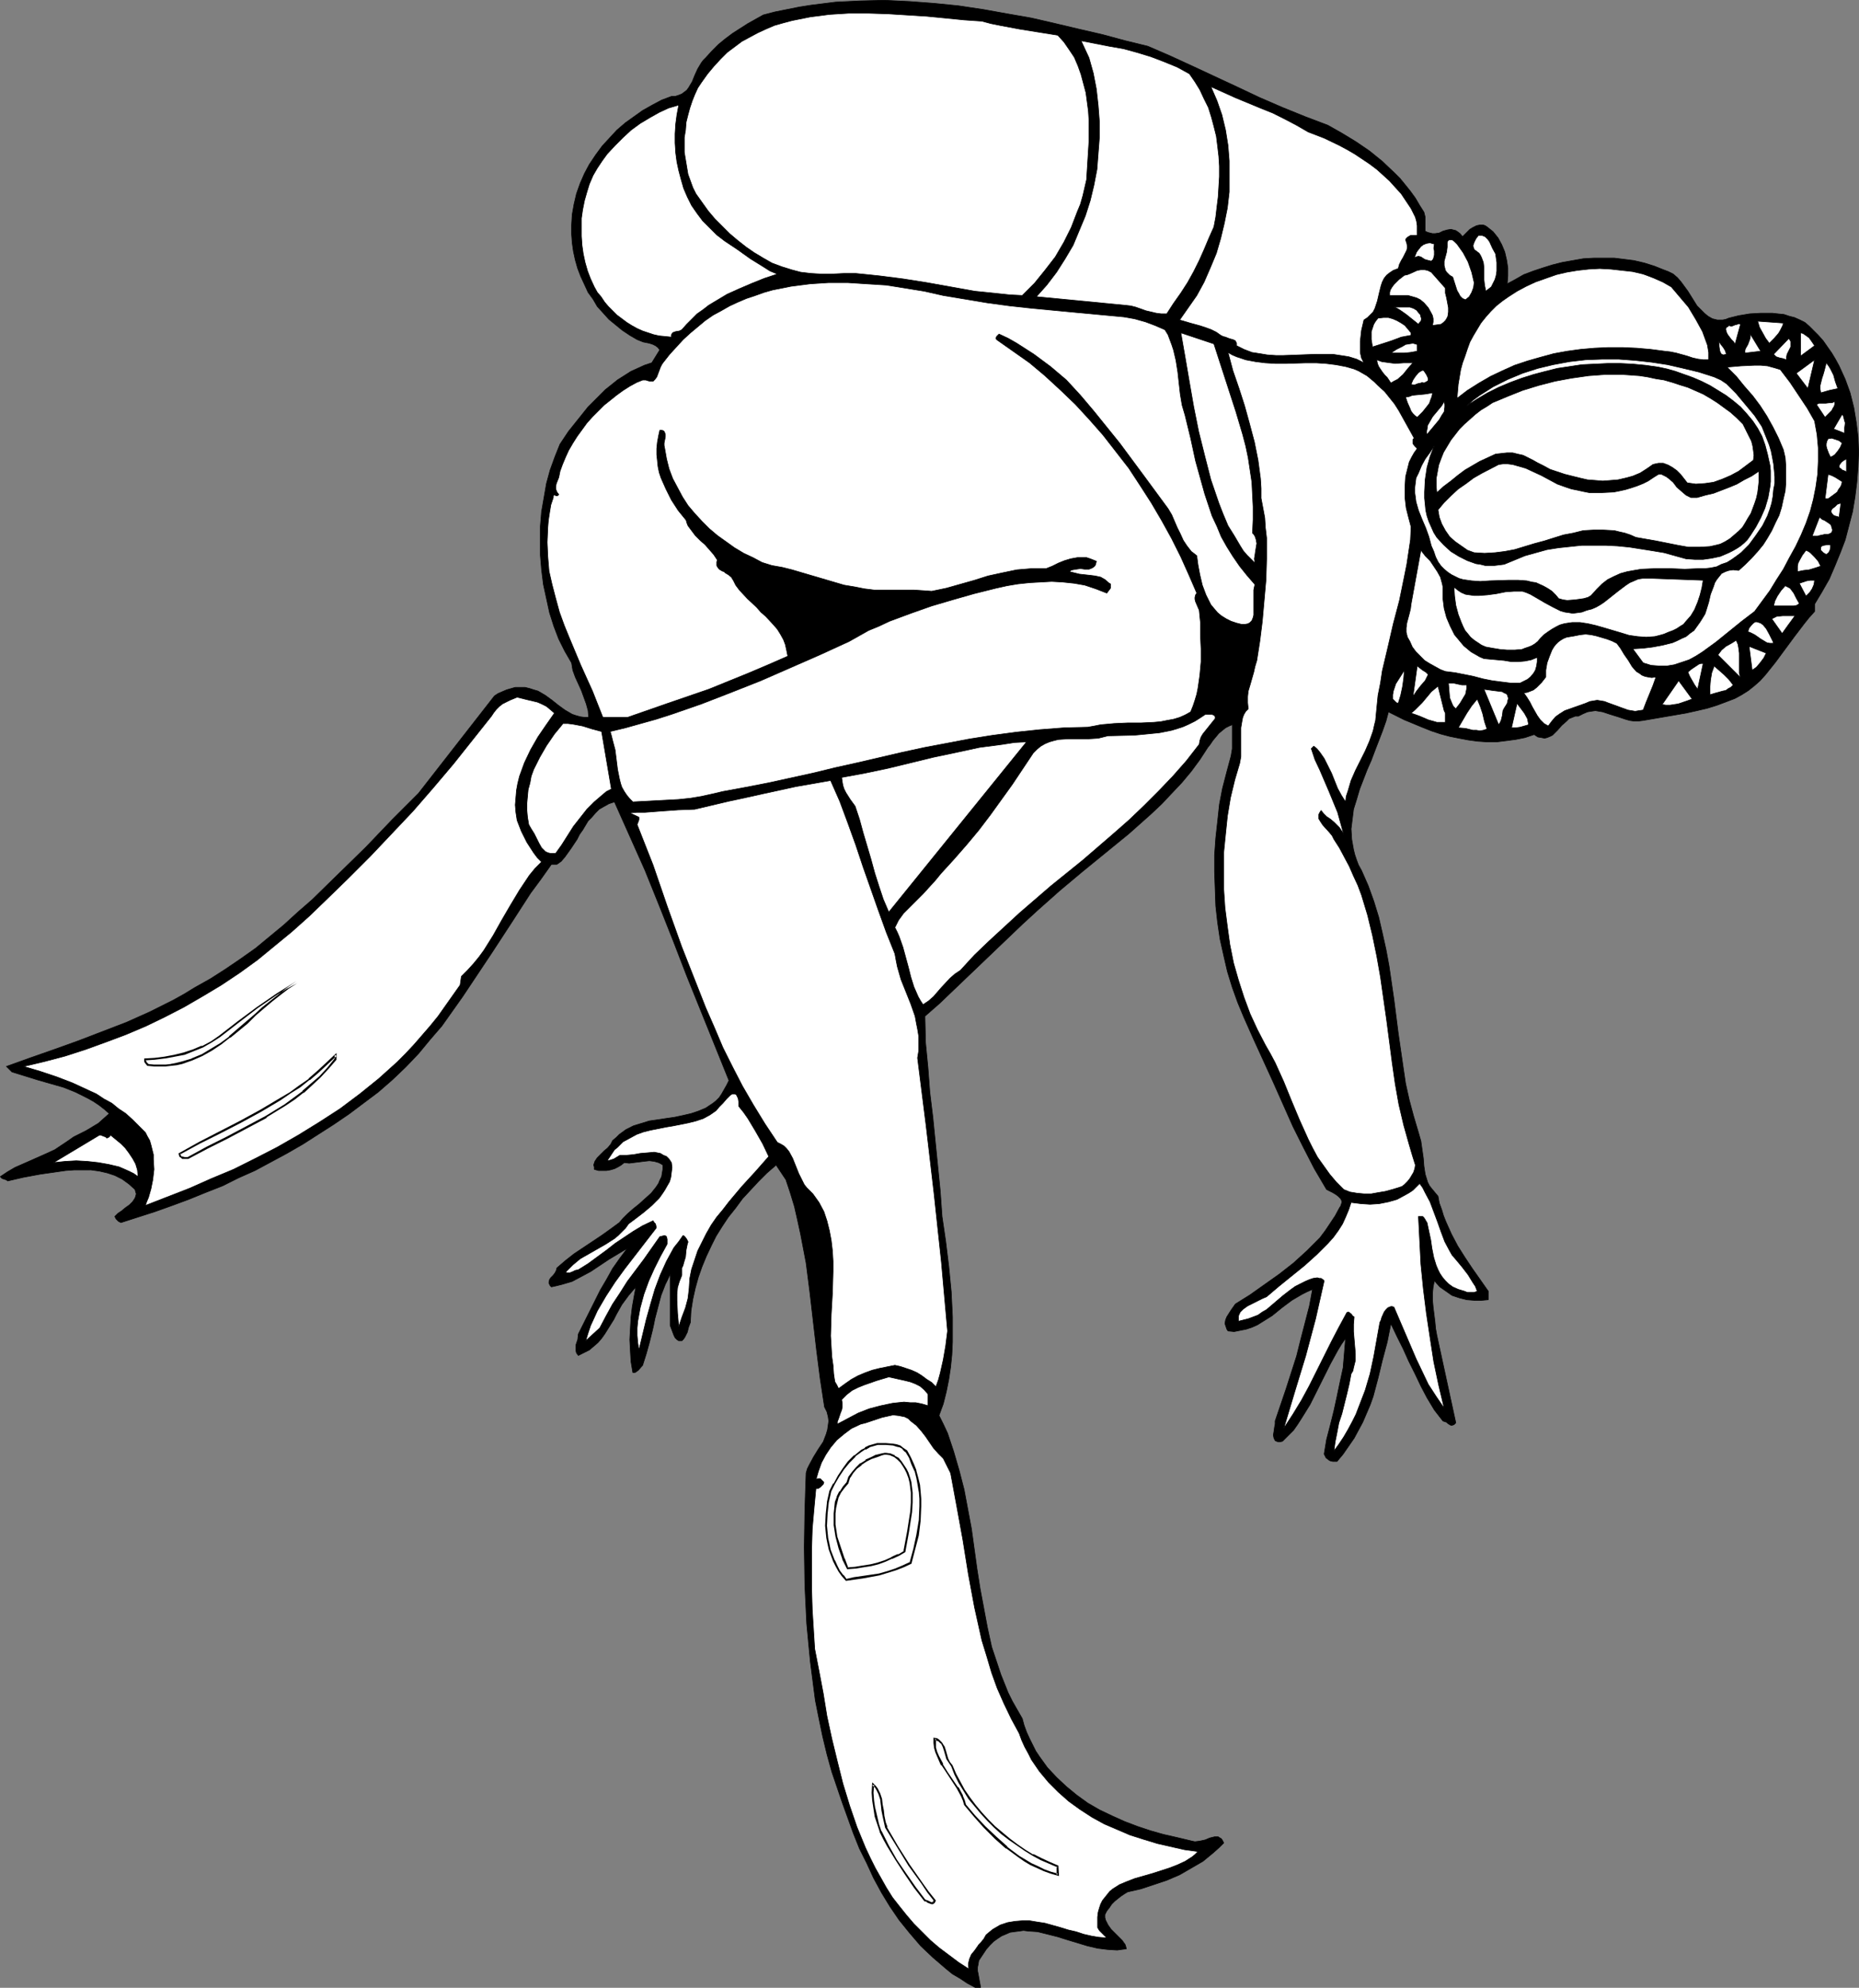 <?xml version="1.0" encoding="UTF-8" standalone="no"?>
<svg
   version="1.0"
   width="129.809mm"
   height="138.778mm"
   id="svg82"
   sodipodi:docname="Scuba Diver 27.wmf"
   xmlns:inkscape="http://www.inkscape.org/namespaces/inkscape"
   xmlns:sodipodi="http://sodipodi.sourceforge.net/DTD/sodipodi-0.dtd"
   xmlns="http://www.w3.org/2000/svg"
   xmlns:svg="http://www.w3.org/2000/svg">
  <rect width="100%" height="100%" fill="#808080" stroke="none"/>
  <sodipodi:namedview
     id="namedview82"
     pagecolor="#ffffff"
     bordercolor="#000000"
     borderopacity="0.25"
     inkscape:showpageshadow="2"
     inkscape:pageopacity="0.0"
     inkscape:pagecheckerboard="0"
     inkscape:deskcolor="#d1d1d1"
     inkscape:document-units="mm" />
  <defs
     id="defs1">
    <pattern
       id="WMFhbasepattern"
       patternUnits="userSpaceOnUse"
       width="6"
       height="6"
       x="0"
       y="0" />
  </defs>
  <path
     style="fill:#000000;fill-opacity:1;fill-rule:evenodd;stroke:#000000;stroke-width:0.162px;stroke-linecap:round;stroke-linejoin:round;stroke-miterlimit:4;stroke-dasharray:none;stroke-opacity:1"
     d="m 302.919,12.2 5.979,2.585 5.979,2.747 11.797,5.494 5.818,2.747 5.979,2.585 5.979,2.424 5.979,2.262 3.717,2.101 3.717,2.262 3.555,2.424 3.394,2.747 3.232,3.07 1.454,1.454 1.454,1.777 1.293,1.616 1.293,1.777 1.131,1.939 1.131,1.777 0.162,0.646 0.162,0.646 v 1.131 2.585 l 0.646,0.323 0.646,0.162 0.646,0.162 h 0.646 l 1.131,-0.162 0.97,-0.485 1.131,-0.323 0.97,-0.162 0.646,0.162 0.646,0.162 0.485,0.323 0.646,0.485 0.646,0.808 0.646,-0.646 0.646,-0.646 0.646,-0.646 0.808,-0.485 0.97,-0.485 0.808,-0.162 h 0.97 l 0.485,0.162 0.485,0.323 0.808,0.646 0.808,0.646 1.293,1.616 0.97,1.777 0.808,1.939 0.485,2.101 0.323,2.101 v 2.101 l -0.162,2.101 2.101,-1.131 2.262,-1.293 2.586,-0.97 2.424,-0.808 2.586,-0.808 2.586,-0.646 2.747,-0.485 2.747,-0.485 2.747,-0.162 h 2.747 2.747 l 2.586,0.323 2.586,0.323 2.747,0.646 2.586,0.808 2.424,0.97 1.293,0.485 1.293,0.646 1.131,0.97 0.97,1.131 1.778,2.424 0.808,1.293 0.808,1.293 0.808,1.293 0.97,0.97 0.97,0.97 0.97,0.808 1.131,0.646 1.293,0.323 h 0.646 0.808 l 0.808,-0.162 0.808,-0.323 2.586,-0.646 2.909,-0.485 2.909,-0.162 h 3.07 l 1.454,0.162 1.616,0.162 1.454,0.485 1.293,0.323 1.454,0.646 1.293,0.646 1.131,0.97 0.97,0.97 1.454,1.454 1.293,1.454 1.131,1.616 1.131,1.616 0.97,1.616 0.97,1.777 0.808,1.777 0.808,1.777 1.293,3.555 0.97,3.878 0.646,3.878 0.485,3.878 0.162,4.04 -0.162,3.878 -0.323,4.04 -0.485,3.878 -0.646,3.878 -0.97,3.717 -0.97,3.717 -1.293,3.393 -1.454,3.555 -1.454,3.393 -1.939,3.393 -1.939,3.232 v 1.939 l -1.454,1.616 -1.293,1.616 -2.586,3.393 -5.01,6.787 -2.586,3.232 -1.454,1.616 -1.454,1.293 -1.616,1.293 -1.778,1.131 -1.778,0.97 -2.101,0.808 -2.586,0.97 -2.586,0.808 -2.747,0.646 -2.909,0.646 -5.656,0.97 -5.656,0.97 -1.293,0.162 h -1.131 l -1.131,-0.162 -1.131,-0.323 -1.939,-0.646 -2.101,-0.646 -1.939,-0.646 -0.97,-0.162 -0.97,-0.162 -1.131,0.162 -0.97,0.162 -1.131,0.485 -1.293,0.646 h -0.808 l -0.808,0.323 -0.808,0.323 -0.646,0.646 -1.293,1.131 -1.131,1.293 -1.293,1.293 -0.646,0.323 -0.808,0.323 -0.646,0.162 -0.808,-0.162 -0.97,-0.162 -0.97,-0.646 -2.424,0.808 -2.424,0.485 -2.424,0.323 -2.586,0.323 h -2.586 l -2.424,-0.162 -2.424,-0.323 -2.586,-0.485 -2.424,-0.485 -2.424,-0.646 -2.424,-0.808 -2.424,-0.97 -4.686,-1.939 -4.202,-2.101 -0.646,2.424 -0.97,2.747 -1.939,5.009 -0.97,2.585 -1.131,2.585 -1.939,5.009 -0.808,2.747 -0.808,2.585 -0.323,2.585 -0.323,2.585 0.162,2.747 0.485,2.747 0.323,1.293 0.485,1.454 0.485,1.293 0.808,1.454 1.778,4.04 1.454,4.04 1.293,4.201 0.97,4.201 0.97,4.363 0.808,4.363 1.293,8.887 1.131,8.887 1.293,8.887 0.646,4.363 0.97,4.363 1.131,4.201 1.293,4.363 0.323,1.131 0.323,1.131 0.323,2.262 0.323,2.262 0.162,2.101 0.323,2.101 0.646,2.101 0.485,0.97 0.646,0.808 0.808,0.97 0.808,0.97 0.323,1.777 0.646,1.777 0.485,1.616 0.646,1.616 1.454,3.232 1.616,3.07 1.939,3.07 1.939,2.909 4.202,5.979 v 2.262 l -1.778,0.162 h -1.939 l -1.939,-0.162 -1.939,-0.485 -1.939,-0.646 -1.616,-1.131 -1.616,-1.131 -1.454,-1.616 -0.323,1.616 -0.162,1.616 v 1.939 l 0.162,1.777 0.485,3.878 0.162,1.777 0.323,1.777 5.01,23.107 -0.323,0.323 -0.162,0.162 -0.485,0.162 h -0.323 l -0.323,-0.162 -0.485,-0.323 -0.323,-0.323 -0.485,-0.162 -0.485,-0.162 -2.262,-2.909 -1.939,-3.232 -1.616,-3.07 -1.616,-3.393 -1.616,-3.232 -1.454,-3.232 -1.616,-3.232 -1.616,-3.393 -0.97,4.848 -1.293,4.848 -1.131,4.686 -1.293,4.848 -0.808,2.262 -0.97,2.262 -0.97,2.262 -1.131,2.101 -1.131,2.101 -1.454,2.101 -1.454,2.101 -1.616,1.939 h -0.646 -0.485 l -0.646,-0.162 -0.323,-0.162 -0.808,-0.646 -0.485,-0.97 0.646,-3.878 0.97,-3.717 0.97,-3.878 0.808,-3.717 0.808,-3.878 0.808,-3.717 0.323,-3.878 0.323,-3.878 -1.131,1.616 -0.97,1.616 -1.939,3.555 -3.555,7.11 -1.778,3.555 -2.101,3.393 -1.131,1.777 -1.131,1.616 -1.454,1.454 -1.454,1.454 -0.646,0.162 h -0.485 l -0.485,-0.162 -0.323,-0.162 -0.162,-0.323 -0.162,-0.323 -0.162,-0.808 0.162,-0.97 0.162,-1.131 0.162,-0.808 v -0.808 l 2.909,-8.564 2.747,-8.564 1.131,-4.524 1.131,-4.363 1.131,-4.363 0.808,-4.363 -1.454,0.646 -1.293,0.646 -2.747,1.616 -2.586,1.939 -2.586,2.101 -2.586,1.616 -1.293,0.808 -1.454,0.646 -1.454,0.485 -1.616,0.323 -1.616,0.323 -1.616,-0.162 -0.323,-0.485 -0.162,-0.485 -0.323,-0.97 0.162,-0.97 0.323,-0.808 1.131,-1.777 1.131,-1.616 3.878,-2.424 3.878,-2.747 3.878,-2.747 3.717,-2.909 3.555,-3.232 1.778,-1.777 1.616,-1.616 1.454,-1.939 1.293,-1.939 1.293,-1.939 1.131,-2.101 0.323,-0.485 0.162,-0.485 0.162,-0.485 v -0.323 l -0.323,-0.646 -0.646,-0.646 -0.646,-0.485 -0.808,-0.485 -1.616,-0.808 -3.232,-5.494 -2.909,-5.656 -2.747,-5.494 -2.586,-5.817 -2.586,-5.817 -2.586,-5.656 -2.586,-5.656 -2.586,-5.817 -1.616,-3.878 -1.454,-4.04 -1.293,-4.201 -0.97,-4.201 -0.97,-4.363 -0.646,-4.363 -0.485,-4.363 -0.162,-4.524 -0.162,-4.524 v -4.363 l 0.323,-4.524 0.485,-4.363 0.485,-4.524 0.808,-4.201 1.131,-4.363 1.131,-4.201 0.323,-1.939 v -2.101 -2.101 -2.101 l -0.808,0.323 -0.97,0.485 -0.808,0.646 -0.97,0.808 -1.616,1.939 -0.646,0.97 -0.646,0.808 -2.101,3.232 -2.262,3.07 -2.424,2.909 -2.747,2.909 -2.586,2.747 -2.909,2.747 -5.818,5.171 -6.141,5.009 -6.141,5.009 -5.979,5.009 -2.909,2.585 -2.909,2.585 -3.878,3.555 -3.555,3.393 -14.706,14.058 -3.717,3.555 -3.878,3.393 0.162,6.948 0.646,6.625 0.485,6.464 0.808,6.625 1.293,12.927 0.646,6.464 0.485,6.787 0.97,6.625 0.808,6.625 0.646,6.625 0.323,6.625 v 3.393 3.232 l -0.162,3.393 -0.323,3.232 -0.485,3.232 -0.646,3.232 -0.808,3.232 -1.131,3.07 1.131,2.262 1.131,2.424 0.808,2.424 0.808,2.424 1.454,5.009 1.293,5.009 0.97,5.171 0.97,5.171 1.454,10.503 0.808,5.171 0.97,5.171 0.97,5.171 1.131,5.171 1.616,4.848 0.808,2.424 0.97,2.424 0.97,2.424 1.131,2.262 1.293,2.262 1.293,2.262 0.485,1.777 0.646,1.777 0.808,1.777 0.808,1.616 0.808,1.616 0.97,1.454 2.101,2.909 2.424,2.585 2.586,2.424 2.747,2.262 2.909,2.101 3.07,1.777 3.394,1.616 3.232,1.454 3.394,1.293 3.394,1.131 3.394,0.97 3.555,0.808 3.394,0.808 0.646,0.162 0.808,0.162 1.293,-0.162 1.454,-0.323 1.131,-0.485 1.293,-0.323 h 0.485 0.485 l 0.485,0.323 0.323,0.162 0.323,0.485 0.323,0.646 -1.293,1.293 -1.454,1.293 -2.747,2.262 -3.07,1.777 -3.07,1.777 -3.394,1.454 -3.394,1.131 -3.394,1.131 -3.555,0.808 -0.808,0.485 -0.97,0.646 -0.808,0.646 -0.808,0.646 -0.808,0.808 -0.646,0.97 -0.646,0.808 -0.485,0.97 v 0.808 l 0.162,0.646 0.323,0.646 0.323,0.646 0.808,1.131 0.97,0.97 1.939,1.939 0.808,1.131 0.162,0.485 0.162,0.646 -1.293,0.162 -1.131,0.162 -2.586,-0.162 -2.586,-0.323 -2.747,-0.646 -5.333,-1.616 -2.586,-0.808 -2.586,-0.646 -2.586,-0.646 -2.424,-0.162 -1.293,-0.162 -1.131,0.162 -1.293,0.162 -1.131,0.162 -1.131,0.485 -1.131,0.485 -0.97,0.646 -1.131,0.808 -0.97,0.97 -0.97,1.131 -0.97,1.454 -0.97,1.454 -0.162,0.97 -0.162,0.808 v 0.97 l 0.162,0.808 0.323,1.777 0.323,1.777 h -1.454 l -2.101,-1.131 -1.939,-1.293 -1.939,-1.131 -1.778,-1.454 -3.394,-2.909 -3.232,-3.07 -2.909,-3.393 -2.747,-3.393 -2.424,-3.555 -2.262,-3.717 -2.101,-3.878 -1.778,-3.878 -1.939,-3.878 -1.616,-4.04 -2.909,-8.079 -2.747,-8.079 -1.293,-4.686 -1.131,-4.686 -0.97,-4.686 -0.97,-4.848 -0.646,-5.009 -0.646,-5.009 -0.485,-5.009 -0.485,-5.171 -0.485,-10.018 -0.162,-10.18 0.162,-9.857 0.162,-5.009 0.162,-4.686 0.323,-1.131 0.485,-0.97 1.131,-2.101 1.293,-2.101 1.293,-1.939 0.808,-2.101 0.323,-1.131 0.162,-1.131 0.162,-1.131 -0.162,-1.131 -0.323,-1.293 -0.646,-1.293 -1.131,-7.433 -0.97,-7.595 -1.778,-15.351 -0.97,-7.595 -1.454,-7.595 -0.808,-3.717 -0.808,-3.555 -1.131,-3.717 -1.131,-3.393 -2.586,-3.878 -2.424,2.101 -2.262,2.262 -2.101,2.262 -2.101,2.262 -1.778,2.424 -1.939,2.424 -1.616,2.424 -1.616,2.585 -1.293,2.585 -1.293,2.747 -1.131,2.747 -0.97,2.747 -0.808,2.909 -0.646,2.909 -0.485,3.07 -0.162,3.07 -0.485,1.293 -0.323,1.293 -0.646,1.293 -0.323,0.485 -0.485,0.485 h -0.808 l -0.485,-0.323 -0.485,-0.485 -0.323,-0.646 -0.485,-1.293 -0.485,-1.293 v -13.573 0 l -0.646,1.454 -0.646,1.293 -1.131,2.909 -0.808,3.07 -0.808,3.07 -0.323,1.616 -0.323,1.454 -0.808,3.232 -0.808,2.909 -0.97,3.07 -1.131,1.293 -0.646,0.485 -0.323,0.162 h -0.485 l -0.485,-2.909 -0.162,-2.747 -0.162,-3.07 0.162,-2.909 0.162,-2.909 0.323,-2.747 0.485,-2.747 0.485,-2.585 -0.97,1.131 -0.97,1.131 -1.778,2.424 -1.454,2.585 -0.646,1.293 -0.808,1.293 -1.616,2.585 -0.808,1.131 -0.97,1.131 -1.131,0.97 -1.131,0.97 -1.293,0.646 -1.616,0.808 -0.485,-0.646 -0.162,-0.646 v -0.646 -0.808 l 0.485,-1.454 0.162,-1.454 2.909,-5.817 2.909,-5.817 1.616,-2.747 1.616,-2.909 1.939,-2.747 1.939,-2.585 -2.424,1.454 -2.424,1.454 -4.848,3.232 -2.424,1.293 -2.424,1.293 -2.747,0.808 -1.293,0.323 -1.454,0.323 -0.323,-0.323 -0.162,-0.323 -0.162,-0.323 v -0.323 l 0.162,-0.646 0.323,-0.485 0.646,-0.646 0.485,-0.646 0.323,-0.646 0.162,-0.646 1.131,-0.97 1.131,-0.97 2.262,-1.777 4.848,-3.232 2.424,-1.616 2.262,-1.616 2.424,-1.777 0.97,-1.131 1.131,-1.131 1.454,-1.293 1.616,-1.293 1.616,-1.454 1.616,-1.454 1.293,-1.616 0.646,-0.97 0.323,-0.808 0.485,-0.97 0.162,-0.97 0.162,-0.97 v -1.131 l -0.485,-0.323 -0.646,-0.323 -1.131,-0.323 -1.293,-0.162 -1.454,0.162 -2.586,0.323 -1.293,0.162 -1.293,-0.162 -0.808,0.646 -0.808,0.485 -0.97,0.485 -1.131,0.323 -0.97,0.162 h -1.131 -0.97 l -1.131,-0.323 v -0.646 l -0.162,-0.485 0.162,-0.485 0.162,-0.485 0.646,-0.97 0.808,-0.808 0.97,-0.97 0.97,-0.808 0.808,-0.97 0.485,-0.97 0.97,-0.808 0.808,-0.808 1.778,-1.293 1.939,-0.97 2.101,-0.646 2.101,-0.646 2.262,-0.323 2.101,-0.323 2.262,-0.323 2.262,-0.485 2.101,-0.485 1.939,-0.646 1.939,-0.808 0.97,-0.646 0.97,-0.646 0.808,-0.646 0.808,-0.808 0.646,-0.97 0.646,-1.131 0.646,-1.131 0.646,-1.293 -3.717,-9.211 -3.717,-9.211 -3.717,-9.211 -3.555,-9.211 -3.717,-9.372 -3.717,-9.211 -4.04,-9.049 -4.04,-9.049 -1.454,0.485 -1.454,0.808 -1.131,0.646 -0.97,0.97 -0.97,1.131 -0.97,0.97 -1.454,2.424 -0.808,1.131 -0.646,1.293 -1.616,2.424 -1.616,2.262 -0.97,1.131 -1.131,0.808 h -1.454 l -2.747,3.878 -2.747,3.717 -5.01,7.756 -5.171,7.918 -5.171,7.756 -2.586,3.878 -2.747,3.878 -2.747,3.878 -3.07,3.555 -3.07,3.717 -3.394,3.555 -3.555,3.393 -3.717,3.232 -3.878,2.909 -3.878,2.909 -4.04,2.747 -4.04,2.585 -4.04,2.585 -4.202,2.424 -8.403,4.524 -4.363,1.939 -4.202,2.101 -4.525,1.777 -4.363,1.777 -4.363,1.616 -4.525,1.616 -4.525,1.454 -4.525,1.454 -0.323,-0.162 -0.323,-0.162 -0.323,-0.323 -0.323,-0.323 -0.323,-0.646 0.808,-0.808 0.97,-0.646 0.97,-0.808 1.131,-0.808 0.808,-0.808 0.646,-0.97 0.162,-0.485 0.162,-0.646 -0.162,-0.485 -0.162,-0.646 -1.616,-1.454 -1.778,-1.293 -1.939,-0.97 -1.939,-0.646 -2.101,-0.485 -2.262,-0.323 H 21.897 19.634 l -2.262,0.162 -2.262,0.323 -4.525,0.646 -4.363,0.808 -4.202,0.97 -0.162,-0.162 -0.323,-0.162 -0.485,-0.162 -0.485,-0.162 -0.162,-0.162 -0.323,-0.323 1.939,-1.293 1.939,-1.131 4.04,-1.777 4.363,-1.939 2.101,-0.97 1.939,-1.293 1.454,-0.97 1.616,-1.131 3.232,-1.616 1.616,-0.97 1.616,-0.97 1.454,-1.293 1.454,-1.293 -1.293,-1.131 -1.454,-1.131 -1.454,-0.97 -1.454,-0.808 -3.232,-1.616 -3.232,-1.293 -3.394,-0.97 -3.394,-0.97 -6.787,-2.101 -1.454,-1.454 6.302,-2.262 6.464,-2.262 6.302,-2.262 6.302,-2.424 6.302,-2.424 6.141,-2.747 6.141,-3.07 2.909,-1.616 2.909,-1.777 4.04,-2.262 4.04,-2.585 4.04,-2.747 3.878,-2.747 3.717,-3.07 3.717,-3.07 3.717,-3.393 3.717,-3.232 7.11,-6.948 7.11,-6.948 6.949,-7.271 6.949,-6.948 20.038,-25.692 0.97,-0.646 1.131,-0.485 1.131,-0.485 1.131,-0.323 1.131,-0.323 h 1.293 1.293 l 1.293,0.323 0.97,0.323 1.131,0.323 1.939,1.131 1.778,1.293 1.616,1.293 1.778,1.293 1.939,1.131 0.97,0.323 1.131,0.323 1.131,0.162 h 1.131 l -0.162,-1.777 -0.485,-1.777 -0.646,-1.777 -0.646,-1.777 -1.616,-3.555 -0.646,-1.777 -0.323,-1.939 -1.778,-3.07 -1.616,-3.232 -1.293,-3.393 -1.131,-3.555 -0.808,-3.717 -0.808,-3.717 -0.485,-3.878 -0.323,-3.878 v -3.717 -3.878 l 0.323,-3.878 0.646,-3.717 0.646,-3.717 0.97,-3.555 1.293,-3.555 1.293,-3.232 2.262,-3.393 2.586,-3.232 2.586,-3.232 3.07,-3.07 1.454,-1.454 1.616,-1.293 1.616,-1.293 1.778,-1.131 1.778,-1.131 1.778,-0.808 1.778,-0.808 1.939,-0.646 2.101,-3.393 -0.485,-0.646 -0.646,-0.485 -0.646,-0.323 -0.97,-0.323 -1.616,-0.323 -0.808,-0.323 -0.808,-0.323 -1.939,-1.131 -1.939,-1.293 -1.778,-1.454 -1.778,-1.454 -1.454,-1.616 -1.616,-1.777 -1.131,-1.939 -1.293,-1.777 -0.97,-2.101 -0.97,-2.101 -0.808,-2.101 -0.646,-2.262 -0.485,-2.262 -0.323,-2.262 -0.162,-2.262 v -2.424 l 0.162,-2.747 0.485,-2.747 0.646,-2.747 0.97,-2.747 1.131,-2.585 1.293,-2.424 1.616,-2.424 1.778,-2.424 1.939,-2.101 1.939,-2.101 2.262,-1.939 2.262,-1.616 2.262,-1.616 2.586,-1.454 2.424,-1.293 2.586,-0.97 h 0.97 l 0.97,-0.323 0.808,-0.323 0.646,-0.485 0.646,-0.485 0.485,-0.646 0.97,-1.616 0.646,-1.616 0.808,-1.777 0.97,-1.616 0.485,-0.646 0.646,-0.646 1.616,-1.777 1.778,-1.777 1.778,-1.454 1.939,-1.454 4.04,-2.585 4.04,-2.262 3.07,-0.808 3.232,-0.646 3.232,-0.646 3.07,-0.485 6.464,-0.808 6.464,-0.323 6.464,-0.162 6.626,0.323 6.464,0.485 6.464,0.646 6.464,0.97 6.302,1.131 6.464,1.131 6.302,1.454 6.141,1.454 6.302,1.454 5.979,1.616 z"
     id="path1" />
  <path
     style="fill:#ffffff;fill-opacity:1;fill-rule:evenodd;stroke:#000000;stroke-width:0.162px;stroke-linecap:round;stroke-linejoin:round;stroke-miterlimit:4;stroke-dasharray:none;stroke-opacity:1"
     d="m 234.562,240.685 -1.454,-3.393 -1.131,-3.393 -1.131,-3.555 -0.97,-3.555 -2.101,-7.11 -0.97,-3.555 -1.131,-3.393 -1.293,-1.777 -1.131,-1.777 -0.485,-0.97 -0.323,-0.97 -0.162,-0.97 -0.162,-1.131 6.141,-1.131 6.141,-1.293 11.958,-2.909 6.141,-1.293 5.979,-1.293 6.141,-0.808 3.07,-0.485 3.232,-0.162 z"
     id="path2" />
  <path
     style="fill:#ffffff;fill-opacity:1;fill-rule:evenodd;stroke:#000000;stroke-width:0.162px;stroke-linecap:round;stroke-linejoin:round;stroke-miterlimit:4;stroke-dasharray:none;stroke-opacity:1"
     d="m 380.81,157.952 0.323,2.585 0.646,2.424 0.97,2.262 1.131,2.262 1.616,1.939 0.808,0.97 0.97,0.808 0.97,0.808 1.131,0.646 1.131,0.646 1.131,0.485 1.778,0.162 3.555,0.323 1.939,0.323 h 1.778 l 1.778,-0.162 1.616,-0.323 0.808,-0.323 0.808,-0.323 v 1.131 l -0.162,1.131 -0.323,1.131 -0.485,0.808 -0.808,0.97 -0.808,0.646 -0.97,0.485 -0.97,0.485 h -2.424 l -2.586,-0.323 -2.424,-0.323 -2.424,-0.485 -2.424,-0.646 -2.424,-0.485 -2.424,-0.485 -2.586,-0.323 -1.293,-0.485 -1.454,-0.808 -1.454,-0.808 -1.293,-0.808 -1.131,-1.131 -1.131,-1.131 -0.97,-1.293 -0.646,-1.454 -0.646,-1.131 -0.323,-1.293 v -1.131 l 0.162,-1.293 0.646,-2.424 0.323,-1.293 0.162,-1.293 2.586,-14.22 1.131,1.454 1.293,1.293 0.97,1.454 0.97,1.454 0.808,1.454 0.485,1.777 0.162,0.808 v 0.97 1.131 z"
     id="path3" />
  <path
     style="fill:#ffffff;fill-opacity:1;fill-rule:evenodd;stroke:#000000;stroke-width:0.162px;stroke-linecap:round;stroke-linejoin:round;stroke-miterlimit:4;stroke-dasharray:none;stroke-opacity:1"
     d="m 478.901,111.092 0.646,3.555 0.323,3.555 v 3.555 l -0.162,3.393 -0.485,3.393 -0.646,3.232 -0.808,3.07 -1.131,3.232 -1.293,3.07 -1.454,3.07 -1.616,2.909 -1.616,3.07 -1.778,2.747 -1.778,2.909 -4.04,5.494 -3.394,2.585 -3.394,2.747 -3.394,2.747 -1.778,1.293 -1.778,1.293 -1.778,1.131 -1.778,0.97 -1.939,0.646 -1.939,0.646 -1.939,0.323 h -2.101 l -2.101,-0.162 -2.101,-0.646 -2.747,-3.717 2.747,-0.162 2.586,-0.323 2.586,-0.485 2.586,-0.646 1.131,-0.485 1.293,-0.646 1.131,-0.485 0.97,-0.808 1.131,-0.808 0.808,-1.131 0.808,-1.131 0.808,-1.293 0.485,-0.808 0.323,-0.97 0.646,-2.101 0.485,-2.101 0.808,-2.101 0.323,-0.97 0.485,-0.808 0.646,-0.808 0.646,-0.808 0.97,-0.485 0.97,-0.323 1.131,-0.162 1.454,0.162 1.778,-1.616 1.616,-1.616 1.616,-1.777 1.454,-1.777 1.131,-1.777 1.131,-1.939 0.97,-2.101 0.97,-1.939 0.646,-2.101 0.485,-2.262 0.485,-2.101 0.162,-2.101 v -2.262 -2.101 l -0.162,-2.262 -0.485,-2.101 -1.293,-3.07 -1.454,-2.909 -1.616,-2.909 -1.778,-2.747 -1.939,-2.585 -2.262,-2.585 -2.101,-2.585 -2.424,-2.424 3.717,-0.323 3.555,-0.162 h 1.616 l 1.778,0.162 1.778,0.485 1.616,0.485 2.586,3.393 2.262,3.393 2.262,3.393 z"
     id="path4" />
  <path
     style="fill:#ffffff;fill-opacity:1;fill-rule:evenodd;stroke:#000000;stroke-width:0.162px;stroke-linecap:round;stroke-linejoin:round;stroke-miterlimit:4;stroke-dasharray:none;stroke-opacity:1"
     d="m 279.164,9.291 1.616,1.777 1.454,2.101 1.293,1.939 0.97,2.262 0.808,2.262 0.646,2.424 0.646,2.424 0.323,2.424 0.323,2.424 0.162,2.585 v 5.171 l -0.323,5.171 -0.323,5.171 -0.485,2.101 -0.485,2.101 -0.646,2.262 -0.808,1.939 -0.808,2.101 -0.808,2.101 -1.939,3.878 -2.262,3.878 -2.747,3.555 -2.747,3.393 -3.232,3.232 -3.232,-0.162 -3.07,-0.323 -6.302,-0.646 -6.302,-1.131 -6.302,-1.131 -6.141,-0.97 -6.302,-0.808 -3.07,-0.323 -3.232,-0.323 h -3.07 l -3.232,0.162 h -2.747 l -2.747,-0.162 -2.747,-0.323 -2.424,-0.646 -2.586,-0.808 -2.586,-0.97 -2.262,-1.293 -2.424,-1.454 -2.101,-1.454 -2.262,-1.777 -2.101,-1.777 -1.939,-1.939 -1.939,-1.939 -1.778,-2.101 -1.616,-2.262 -1.616,-2.262 -0.808,-1.616 -0.646,-1.777 -0.646,-1.777 -0.323,-1.939 -0.323,-1.939 -0.323,-1.939 v -1.939 -1.939 l 0.323,-1.939 0.162,-2.101 0.485,-1.939 0.485,-1.777 0.646,-1.939 0.646,-1.616 0.808,-1.777 0.97,-1.454 1.616,-2.262 1.616,-1.939 1.778,-1.939 1.778,-1.777 1.939,-1.454 1.939,-1.454 2.101,-1.131 2.101,-1.131 2.101,-0.97 2.262,-0.97 2.262,-0.646 2.424,-0.646 2.424,-0.485 2.424,-0.485 2.586,-0.323 2.424,-0.323 5.171,-0.323 h 5.01 l 5.171,0.162 5.171,0.323 5.171,0.323 5.01,0.485 4.848,0.485 4.686,0.323 2.424,0.646 2.424,0.485 5.171,0.97 z"
     id="path5" />
  <path
     style="fill:#ffffff;fill-opacity:1;fill-rule:evenodd;stroke:#000000;stroke-width:0.162px;stroke-linecap:round;stroke-linejoin:round;stroke-miterlimit:4;stroke-dasharray:none;stroke-opacity:1"
     d="m 313.908,19.471 1.454,2.101 1.293,2.101 1.131,2.424 1.131,2.262 0.808,2.585 0.646,2.424 0.646,2.585 0.323,2.585 0.323,2.747 0.162,2.585 v 2.747 l -0.162,2.585 -0.162,2.747 -0.323,2.585 -0.323,2.747 -0.485,2.585 -1.293,2.909 -1.293,3.07 -1.293,2.909 -1.454,2.909 -1.616,2.909 -1.778,2.747 -1.939,2.747 -1.778,2.747 h -1.454 l -1.293,-0.162 -2.747,-0.646 -2.747,-0.97 -1.293,-0.323 -1.454,-0.162 -23.432,-2.262 2.747,-3.07 2.586,-3.393 2.262,-3.555 2.101,-3.555 1.616,-3.878 1.616,-3.878 1.293,-4.04 0.97,-4.04 0.808,-4.201 0.323,-4.201 0.323,-4.201 v -4.201 l -0.323,-4.201 -0.485,-4.363 -0.808,-4.201 -1.131,-4.04 -2.101,-4.524 7.434,1.454 3.717,0.646 3.555,0.97 3.717,1.131 3.394,1.293 3.555,1.454 z"
     id="path6" />
  <path
     style="fill:#ffffff;fill-opacity:1;fill-rule:evenodd;stroke:#000000;stroke-width:0.162px;stroke-linecap:round;stroke-linejoin:round;stroke-miterlimit:4;stroke-dasharray:none;stroke-opacity:1"
     d="m 345.258,34.822 4.202,1.616 4.04,1.939 2.101,1.131 1.939,1.131 1.939,1.293 1.939,1.293 1.939,1.454 1.616,1.454 1.778,1.616 1.454,1.616 1.616,1.777 1.293,1.939 1.293,1.939 1.131,2.262 0.323,1.131 0.162,1.131 v 2.585 h -0.97 -0.808 l -0.808,0.485 -0.323,0.323 -0.162,0.323 0.162,0.485 0.162,0.485 0.162,0.97 -0.162,0.808 -0.485,0.97 -0.485,0.97 -0.485,0.808 -0.485,0.97 -0.323,1.131 -1.293,0.485 -0.97,0.646 -0.808,0.646 -0.646,0.808 -0.485,0.97 -0.323,0.97 -0.485,1.939 -0.485,2.101 -0.323,0.97 -0.323,0.97 -0.485,0.97 -0.646,0.646 -0.808,0.808 -0.97,0.646 -0.646,2.747 -0.323,2.909 v 1.454 1.454 l 0.323,1.454 0.646,1.293 -1.939,-0.97 -2.101,-0.646 -2.101,-0.323 -2.101,-0.323 h -2.101 -2.262 l -8.565,0.323 h -2.101 l -2.262,-0.162 -1.939,-0.323 -2.101,-0.323 -2.101,-0.808 -1.939,-0.97 v -0.646 l -0.323,-0.646 -0.646,-0.323 -0.646,-0.162 -0.485,-0.162 -0.808,-0.323 -0.646,-0.162 -0.646,-0.323 -1.131,-0.808 -1.293,-0.646 -1.293,-0.485 -1.454,-0.485 -2.909,-0.808 -2.747,-0.808 2.262,-3.232 2.262,-3.232 1.939,-3.555 1.616,-3.717 1.616,-3.878 1.131,-3.878 0.97,-4.04 0.808,-4.04 0.485,-4.201 v -4.201 -4.04 l -0.323,-4.04 -0.646,-4.04 -0.97,-4.04 -1.293,-3.717 -1.616,-3.717 6.464,2.909 6.626,2.747 3.232,1.293 3.232,1.616 3.07,1.616 z"
     id="path7" />
  <path
     style="fill:#ffffff;fill-opacity:1;fill-rule:evenodd;stroke:#000000;stroke-width:0.162px;stroke-linecap:round;stroke-linejoin:round;stroke-miterlimit:4;stroke-dasharray:none;stroke-opacity:1"
     d="m 179.133,27.712 -0.485,2.585 -0.323,2.424 -0.162,2.585 v 2.424 l 0.162,2.585 0.323,2.424 0.485,2.262 0.646,2.424 0.646,2.262 0.97,2.262 1.131,2.262 1.454,2.101 1.454,1.939 1.778,1.777 1.939,1.939 2.101,1.616 3.394,2.262 3.394,2.424 3.394,2.101 1.778,1.131 1.939,0.808 -3.394,1.131 -3.232,1.293 -3.394,1.454 -3.232,1.454 -3.232,1.939 -1.616,0.97 -1.454,1.131 -1.616,1.131 -1.293,1.293 -1.454,1.454 -1.293,1.454 -0.323,0.162 -0.323,0.162 -0.97,0.162 -0.485,0.162 -0.323,0.162 -0.323,0.485 v 0.646 l -1.616,-0.162 -1.616,-0.162 -1.454,-0.323 -1.454,-0.485 -1.454,-0.485 -1.454,-0.646 -1.454,-0.808 -1.293,-0.808 -1.293,-0.97 -1.293,-0.97 -1.131,-1.131 -1.131,-1.131 -0.97,-1.131 -0.97,-1.454 -0.97,-1.131 -0.808,-1.454 -0.97,-2.101 -0.808,-2.101 -0.646,-2.262 -0.485,-2.262 -0.323,-2.262 -0.162,-2.424 V 60.03 57.606 l 0.323,-2.262 0.485,-2.424 0.646,-2.262 0.646,-2.101 0.97,-2.262 1.131,-1.939 1.293,-1.939 1.293,-1.777 2.101,-2.262 2.101,-2.101 2.101,-1.939 2.424,-1.777 2.424,-1.454 2.586,-1.454 2.424,-1.131 z"
     id="path8" />
  <path
     style="fill:#ffffff;fill-opacity:1;fill-rule:evenodd;stroke:#000000;stroke-width:0.162px;stroke-linecap:round;stroke-linejoin:round;stroke-miterlimit:4;stroke-dasharray:none;stroke-opacity:1"
     d="m 445.611,81.036 1.939,3.232 1.778,3.232 0.646,1.777 0.646,1.777 0.323,1.939 v 1.939 h -1.454 l -1.293,-0.162 -1.454,-0.323 -1.454,-0.485 -2.909,-0.808 -1.616,-0.323 -1.454,-0.162 -3.717,-0.485 -3.717,-0.323 -3.717,-0.162 h -3.717 l -3.555,0.162 -3.717,0.323 -3.555,0.485 -3.555,0.646 -3.555,0.97 -3.394,0.97 -3.394,1.131 -3.232,1.454 -3.07,1.454 -3.07,1.777 -3.07,1.939 -2.747,2.101 0.323,-3.717 0.646,-3.878 0.485,-1.777 0.646,-1.777 0.646,-1.939 0.646,-1.777 0.97,-1.777 0.97,-1.616 0.97,-1.616 1.293,-1.616 1.293,-1.454 1.454,-1.454 1.616,-1.293 1.616,-1.131 2.262,-1.454 2.424,-1.293 2.424,-1.131 2.747,-0.97 2.747,-0.97 2.747,-0.646 2.909,-0.485 2.909,-0.323 2.909,-0.162 2.909,0.162 2.909,0.323 2.909,0.323 2.747,0.646 2.586,0.97 2.586,1.131 2.262,1.293 z"
     id="path9" />
  <path
     style="fill:#ffffff;fill-opacity:1;fill-rule:evenodd;stroke:#000000;stroke-width:0.162px;stroke-linecap:round;stroke-linejoin:round;stroke-miterlimit:4;stroke-dasharray:none;stroke-opacity:1"
     d="m 296.616,83.622 2.747,0.485 2.909,0.808 2.586,0.97 2.586,1.131 0.808,1.293 0.485,1.293 0.485,1.293 0.485,1.454 0.646,2.747 0.485,3.07 0.323,2.909 0.323,2.909 0.485,2.909 0.808,2.747 1.454,5.979 1.293,5.979 1.616,5.817 0.808,2.909 0.97,2.909 0.97,2.909 1.293,2.747 1.131,2.747 1.454,2.585 1.616,2.585 1.778,2.585 1.939,2.424 2.101,2.424 -0.162,0.646 -0.162,0.808 v 1.777 1.131 0.97 1.939 0.808 l -0.162,0.646 -0.323,0.808 -0.485,0.485 -0.485,0.323 -0.808,0.162 h -0.97 l -1.293,-0.323 -1.454,-0.485 -1.293,-0.646 -1.293,-0.808 -0.97,-0.808 -0.97,-1.131 -0.808,-0.97 -0.646,-1.293 -0.646,-1.293 -0.97,-2.585 -0.646,-2.747 -0.485,-2.585 -0.323,-2.424 -0.808,-0.646 -0.646,-0.485 -1.131,-1.454 -0.97,-1.454 -0.808,-1.777 -0.808,-1.616 -1.454,-3.393 -0.97,-1.616 -6.302,-8.564 -6.464,-8.726 -3.394,-4.201 -3.394,-4.201 -3.555,-4.201 -3.717,-4.04 -4.202,-3.555 -4.363,-3.232 -2.262,-1.454 -2.262,-1.454 -2.262,-1.293 -2.424,-1.131 -0.323,0.323 -0.323,0.323 -0.162,0.485 0.162,0.323 4.363,3.07 4.363,3.07 4.04,3.393 4.04,3.717 4.04,3.878 3.717,4.04 3.555,4.04 3.394,4.363 3.394,4.363 3.07,4.686 2.909,4.524 2.747,4.686 2.586,4.686 2.424,4.848 2.101,4.686 2.101,4.848 -0.323,0.485 -0.162,0.646 v 0.485 l 0.162,0.646 0.485,1.131 0.485,1.131 0.323,3.232 v 3.393 l 0.162,3.555 v 3.393 l -0.323,3.555 -0.485,3.393 -0.323,1.616 -0.485,1.616 -0.485,1.454 -0.646,1.616 -1.454,0.808 -1.454,0.646 -1.616,0.485 -1.778,0.323 -1.616,0.323 -1.778,0.162 -3.394,0.162 h -3.555 l -3.555,0.162 -3.555,0.323 -1.616,0.323 -1.778,0.323 -6.302,0.162 -6.302,0.485 -6.141,0.646 -6.141,0.808 -6.141,0.97 -5.979,1.131 -5.979,1.131 -5.979,1.293 -11.797,2.747 -5.818,1.293 -5.979,1.454 -11.797,2.585 -5.818,1.131 -6.141,1.131 -2.747,0.646 -2.909,0.646 -2.909,0.485 -3.07,0.323 -5.979,0.323 -6.141,0.323 -0.808,-0.808 -0.808,-0.97 -0.646,-0.97 -0.646,-1.131 -0.323,-0.97 -0.323,-1.293 -0.485,-2.424 -0.323,-2.585 -0.323,-2.585 -0.646,-2.424 -0.323,-1.293 -0.323,-1.131 4.04,-0.97 4.04,-1.131 4.04,-1.131 4.04,-1.293 7.918,-2.747 7.918,-3.07 7.757,-3.07 15.514,-6.787 7.757,-3.555 2.586,-1.454 2.586,-1.454 2.747,-1.131 2.747,-1.293 5.656,-2.101 5.494,-1.939 5.494,-1.616 5.656,-1.616 5.818,-1.454 2.909,-0.646 2.909,-0.485 3.07,-0.323 2.909,-0.162 2.909,-0.162 2.909,0.162 3.07,0.323 2.747,0.485 2.909,0.97 2.909,1.131 0.485,-0.646 0.485,-0.646 v -0.323 -0.485 -0.323 l -0.323,-0.162 -1.131,-0.97 -1.131,-0.646 -1.454,-0.323 -1.293,-0.162 -1.454,-0.162 -1.454,-0.162 -1.293,-0.323 -1.293,-0.323 0.323,-0.323 0.485,-0.162 0.97,-0.162 1.131,-0.162 1.131,0.162 h 1.131 l 0.808,-0.323 0.485,-0.323 0.323,-0.323 0.162,-0.485 0.162,-0.646 -0.808,-0.323 -0.808,-0.323 -0.97,-0.323 h -0.808 -1.616 l -1.778,0.323 -1.616,0.485 -1.616,0.646 -1.616,0.808 -1.616,0.646 h -1.939 -1.939 l -1.939,0.162 -1.939,0.162 -3.878,0.808 -3.717,0.808 -3.555,1.131 -7.434,2.101 -3.878,0.808 -2.262,-0.162 -2.424,-0.162 h -7.918 -2.586 l -2.586,-0.323 -2.424,-0.485 -2.909,-0.485 -2.747,-0.808 -5.494,-1.616 -5.494,-1.616 -2.586,-0.646 -2.747,-0.485 -2.586,-0.808 -2.424,-1.293 -2.424,-1.131 -2.424,-1.454 -2.262,-1.616 -2.262,-1.616 -2.101,-1.777 -1.939,-1.939 -1.939,-2.101 -1.778,-2.101 -1.454,-2.262 -1.293,-2.424 -1.293,-2.424 -0.97,-2.585 -0.646,-2.585 -0.485,-2.747 -0.162,-0.808 v -0.646 l 0.162,-0.808 0.162,-0.808 v -0.646 l -0.162,-0.485 -0.162,-0.323 -0.162,-0.162 -0.485,-0.162 h -0.485 l -0.323,1.454 -0.323,1.777 -0.162,1.616 v 1.616 l 0.162,1.454 0.162,1.616 0.323,1.616 0.485,1.454 0.646,1.454 0.646,1.454 1.454,2.909 1.778,2.747 2.101,2.585 0.162,0.646 0.323,0.808 0.97,1.293 0.97,1.293 1.293,1.293 1.293,1.131 1.131,1.293 1.131,1.293 0.97,1.454 -0.162,0.485 v 0.485 0.485 l 0.162,0.323 0.485,0.646 0.808,0.485 0.485,0.162 0.323,0.323 0.808,0.485 0.808,0.646 0.162,0.323 0.323,0.485 0.646,1.293 0.97,1.293 2.101,2.262 2.424,2.262 1.131,1.293 1.293,1.131 2.101,2.262 0.97,1.131 0.808,1.293 0.808,1.454 0.485,1.293 0.323,1.454 0.323,1.616 -5.171,2.262 -5.333,2.262 -5.171,2.101 -5.171,2.101 -10.827,3.717 -10.666,3.717 h -6.464 l -2.747,-6.948 -3.07,-6.787 -2.909,-6.948 -1.454,-3.555 -1.293,-3.555 -0.97,-3.555 -0.97,-3.717 -0.808,-3.555 -0.323,-3.878 -0.162,-3.717 0.162,-3.878 0.162,-1.939 0.323,-2.101 0.323,-1.939 0.646,-1.939 v -0.485 l 0.162,-0.162 h 0.162 0.162 l 0.162,0.162 h 0.323 0.162 l 0.323,-0.323 -0.485,-0.646 -0.323,-0.808 v -0.646 l 0.162,-0.808 0.646,-1.616 0.162,-0.808 0.162,-0.808 0.646,-1.777 0.808,-1.939 0.808,-1.777 1.131,-1.939 1.131,-1.777 1.293,-1.777 1.293,-1.777 1.454,-1.616 1.454,-1.454 1.616,-1.616 1.616,-1.293 1.616,-1.293 1.778,-1.293 1.778,-1.131 1.778,-0.97 1.616,-0.646 h 0.808 l 0.485,0.162 0.646,0.162 h 0.808 l 0.485,-0.485 0.485,-0.646 0.485,-1.293 0.485,-1.293 0.323,-0.646 0.323,-0.485 1.778,-2.262 1.778,-1.939 1.778,-1.939 1.939,-1.777 1.939,-1.616 1.939,-1.616 2.101,-1.454 2.101,-1.131 2.262,-1.293 2.101,-0.97 2.262,-0.97 2.424,-0.808 2.262,-0.808 2.262,-0.646 2.424,-0.485 2.424,-0.485 5.01,-0.646 4.848,-0.323 h 5.171 l 5.01,0.323 5.171,0.323 5.01,0.808 5.01,0.808 5.01,1.131 5.818,0.97 5.818,0.97 5.979,0.808 5.979,0.646 11.958,1.131 z"
     id="path10" />
  <path
     style="fill:#ffffff;fill-opacity:1;fill-rule:evenodd;stroke:#000000;stroke-width:0.162px;stroke-linecap:round;stroke-linejoin:round;stroke-miterlimit:4;stroke-dasharray:none;stroke-opacity:1"
     d="m 320.372,90.732 3.878,11.958 1.939,5.979 1.778,5.979 0.808,3.07 0.646,3.07 0.485,3.232 0.485,3.232 0.162,3.232 0.162,3.232 v 3.393 l -0.162,3.555 0.323,0.323 0.323,0.485 0.323,0.97 0.162,0.97 -0.162,0.97 -0.162,0.97 -0.162,1.131 -0.162,0.97 0.162,1.131 -0.97,-0.97 -1.131,-1.131 -0.97,-1.131 -0.808,-1.293 -1.616,-2.747 -1.616,-2.585 -1.293,-3.07 -1.131,-2.909 -2.101,-6.14 -1.616,-6.302 -1.616,-6.464 -1.293,-6.464 -1.131,-6.464 -1.131,-6.625 -1.131,-6.464 z"
     id="path11" />
  <path
     style="fill:#ffffff;fill-opacity:1;fill-rule:evenodd;stroke:#000000;stroke-width:0.162px;stroke-linecap:round;stroke-linejoin:round;stroke-miterlimit:4;stroke-dasharray:none;stroke-opacity:1"
     d="m 363.68,101.72 1.778,1.616 1.293,1.616 1.293,1.616 1.131,1.777 4.04,7.271 -0.323,0.323 v 0.485 0.323 0.323 l 0.485,0.646 0.646,0.646 -0.808,1.131 -0.646,1.131 -0.646,1.293 -0.323,1.293 -0.323,1.293 -0.323,1.293 -0.162,2.747 v 2.747 l 0.323,2.747 0.646,2.585 0.646,2.424 -0.162,3.393 -0.485,3.232 -0.485,3.232 -0.646,3.232 -1.293,6.302 -1.616,6.14 -1.454,6.302 -1.454,6.14 -0.485,3.232 -0.646,3.232 -0.323,3.232 -0.323,3.393 -0.323,1.293 -0.323,1.454 -0.97,2.747 -1.131,2.585 -1.293,2.585 -1.293,2.585 -1.131,2.585 -0.808,2.747 -0.485,1.454 -0.162,1.454 -1.131,-1.777 -0.97,-1.777 -1.616,-4.04 -0.97,-1.939 -0.97,-1.939 -1.131,-1.616 -0.808,-0.97 -0.808,-0.646 -0.646,0.646 0.97,2.909 1.293,2.747 2.424,5.656 1.131,2.747 1.131,2.747 0.808,2.909 0.808,2.909 -0.485,-0.808 -0.646,-0.97 -0.646,-0.646 -0.808,-0.808 -0.97,-0.808 -0.97,-0.646 -0.808,-0.808 -0.646,-0.808 -0.323,0.485 -0.323,0.646 v 0.485 0.485 l 0.485,0.808 0.646,0.97 1.616,1.777 0.808,0.97 0.485,0.97 1.454,2.262 1.293,2.424 1.293,2.424 1.131,2.585 1.131,2.424 0.97,2.585 1.616,5.332 1.293,5.332 1.131,5.494 0.97,5.494 0.808,5.656 0.808,5.656 1.454,11.15 0.808,5.656 0.97,5.494 1.293,5.494 1.454,5.171 0.808,2.747 0.808,2.585 -0.162,0.97 -0.323,0.97 -0.485,0.808 -0.485,0.808 -0.646,0.808 -0.808,0.808 -0.646,0.485 -0.97,0.323 -1.616,0.485 -1.778,0.485 -1.939,0.323 -1.778,0.323 h -1.939 l -1.778,-0.162 -1.939,-0.323 -1.616,-0.646 -1.939,-1.939 -1.778,-2.101 -1.616,-2.262 -1.616,-2.262 -1.293,-2.424 -1.131,-2.262 -2.262,-5.009 -2.101,-5.009 -2.101,-5.171 -2.262,-5.009 -1.293,-2.424 -1.293,-2.262 -2.101,-4.04 -1.939,-4.201 -1.616,-4.363 -1.454,-4.524 -1.293,-4.524 -0.97,-4.848 -0.646,-4.686 -0.646,-5.009 -0.323,-4.848 v -4.848 -5.009 l 0.485,-4.848 0.485,-4.686 0.808,-4.848 1.131,-4.686 1.293,-4.363 0.323,-1.777 v -1.939 -1.939 -1.939 -1.777 l 0.323,-1.939 0.162,-0.808 0.323,-0.808 0.485,-0.808 0.646,-0.646 -0.162,-1.616 v -1.616 l 0.162,-1.454 0.485,-1.616 0.97,-3.393 0.323,-1.454 0.485,-1.616 0.808,-5.171 0.646,-5.171 0.485,-5.494 0.485,-5.494 0.162,-5.494 v -2.747 -2.747 l -0.323,-2.747 -0.162,-2.585 -0.485,-2.585 -0.485,-2.585 v -2.585 l -0.162,-2.585 -0.323,-2.424 -0.323,-2.424 -0.97,-4.848 -1.293,-4.848 -1.293,-4.686 -1.454,-4.524 -1.616,-4.686 -1.293,-4.848 1.131,0.646 1.131,0.485 2.424,0.808 2.586,0.485 2.586,0.323 2.747,0.162 h 2.586 l 5.333,-0.162 h 2.747 l 2.586,0.162 2.586,0.323 2.586,0.485 2.262,0.646 1.131,0.485 1.131,0.646 1.131,0.646 0.97,0.808 0.97,0.808 z"
     id="path12" />
  <path
     style="fill:#ffffff;fill-opacity:1;fill-rule:evenodd;stroke:#000000;stroke-width:0.162px;stroke-linecap:round;stroke-linejoin:round;stroke-miterlimit:4;stroke-dasharray:none;stroke-opacity:1"
     d="m 463.064,109.638 0.97,1.454 0.97,1.454 0.646,1.616 0.646,1.616 0.646,1.616 0.485,1.616 0.323,1.616 0.323,1.777 0.162,1.616 0.162,1.777 v 1.777 l -0.323,1.616 -0.162,1.777 -0.323,1.777 -0.485,1.616 -0.646,1.777 -1.293,2.585 -1.778,2.585 -1.778,2.424 -1.131,1.131 -0.97,0.97 -1.293,0.97 -1.131,0.808 -1.293,0.808 -1.454,0.485 -1.293,0.646 -1.616,0.323 -1.454,0.162 h -1.616 l -3.717,0.162 -3.878,-0.162 h -3.878 l -3.717,0.162 -1.939,0.323 -1.778,0.323 -1.778,0.485 -1.778,0.808 -1.616,0.808 -1.454,1.131 -1.454,1.454 -1.454,1.616 -0.808,0.485 -1.131,0.323 -1.131,0.162 -1.131,0.162 -2.101,0.162 -1.131,-0.162 -1.131,-0.323 -0.808,-0.97 -0.97,-0.97 -0.97,-0.646 -1.131,-0.646 -2.101,-0.97 -1.131,-0.162 -1.293,-0.323 -2.262,-0.162 h -2.586 l -5.01,0.162 -2.424,0.162 -2.262,-0.162 -2.262,-0.323 -1.131,-0.323 -0.97,-0.485 -0.97,-0.485 -0.97,-0.646 -0.97,-0.808 -0.808,-0.808 -0.808,-1.131 -0.646,-1.293 -0.485,-1.454 -0.646,-1.454 -0.646,-2.424 -0.808,-2.262 -0.97,-2.262 -0.97,-2.424 -0.646,-2.262 -0.162,-1.293 -0.162,-1.131 v -1.293 l 0.162,-1.293 0.162,-1.293 0.646,-1.293 0.808,-1.939 0.97,-1.777 1.293,-1.777 1.131,-1.777 -1.131,2.909 -0.808,2.909 -0.485,3.232 -0.162,3.232 v 1.616 l 0.162,1.616 0.162,1.616 0.323,1.454 0.485,1.454 0.646,1.454 0.646,1.454 0.808,1.293 1.778,1.939 1.939,1.777 2.101,1.293 2.262,1.131 2.262,0.808 1.131,0.162 1.293,0.323 h 1.131 1.293 l 1.293,-0.162 1.293,-0.162 2.747,-1.131 2.747,-1.131 2.909,-0.808 2.909,-0.808 3.07,-0.485 3.07,-0.323 3.07,-0.323 h 3.07 3.232 l 3.07,0.162 3.232,0.323 3.07,0.485 3.07,0.485 2.909,0.485 2.909,0.808 2.909,0.808 2.262,0.162 h 2.262 l 2.262,-0.323 2.262,-0.485 2.262,-0.97 0.97,-0.485 1.131,-0.646 0.97,-0.646 0.97,-0.808 0.808,-0.808 0.808,-1.131 1.454,-2.262 1.293,-2.424 1.131,-2.585 0.808,-2.747 0.485,-2.747 0.162,-1.454 v -1.454 -1.454 l -0.162,-1.454 -0.323,-1.454 -0.323,-1.454 -0.646,-2.424 -0.808,-2.262 -1.131,-2.101 -1.293,-1.939 -1.616,-1.939 -1.616,-1.777 -1.939,-1.616 -1.939,-1.454 -2.101,-1.293 -2.101,-1.293 -2.262,-1.131 -2.262,-0.97 -2.262,-0.808 -2.262,-0.808 -2.262,-0.646 -2.262,-0.485 -3.394,-0.485 -3.394,-0.323 -3.232,-0.162 h -3.394 l -3.394,0.162 -3.394,0.162 -3.232,0.485 -3.232,0.485 -3.232,0.808 -3.07,0.808 -3.07,0.97 -3.07,1.131 -3.07,1.293 -2.909,1.454 -2.747,1.616 -2.747,1.777 1.616,-1.454 1.778,-1.293 1.778,-1.131 1.778,-1.131 1.939,-0.97 1.939,-0.97 3.878,-1.616 4.04,-1.293 4.04,-0.97 4.363,-0.808 4.202,-0.485 4.363,-0.162 h 4.363 l 4.363,0.323 4.363,0.485 4.202,0.646 4.202,0.97 4.04,0.97 4.04,1.293 1.778,0.808 1.454,0.97 1.293,1.293 1.293,1.293 2.424,2.909 z"
     id="path13" />
  <path
     style="fill:#ffffff;fill-opacity:1;fill-rule:evenodd;stroke:#000000;stroke-width:0.162px;stroke-linecap:round;stroke-linejoin:round;stroke-miterlimit:4;stroke-dasharray:none;stroke-opacity:1"
     d="m 459.994,111.9 1.131,2.262 1.131,2.262 0.323,1.293 0.162,1.131 0.162,1.293 -0.162,1.293 -1.939,1.454 -1.939,1.454 -2.101,1.131 -2.262,0.97 -2.262,0.808 -2.262,0.323 -2.424,0.162 -1.131,-0.162 -1.131,-0.162 -1.778,-2.262 -0.97,-0.97 -1.131,-0.808 -1.131,-0.646 -1.293,-0.485 h -0.646 -0.646 l -0.808,0.162 -0.646,0.162 -1.616,1.131 -1.778,1.131 -1.939,0.808 -1.778,0.485 -2.101,0.485 -1.939,0.162 -2.101,0.162 -1.939,-0.162 -2.101,-0.162 -2.101,-0.485 -1.939,-0.485 -1.939,-0.485 -1.939,-0.646 -1.939,-0.646 -1.778,-0.97 -1.616,-0.808 -1.131,-0.646 -1.293,-0.646 -1.293,-0.646 -1.454,-0.323 -1.293,-0.323 h -1.616 l -1.454,0.162 -1.454,0.162 -2.101,0.97 -2.101,0.97 -1.939,1.131 -1.939,1.131 -1.939,1.454 -1.778,1.454 -1.939,1.454 -1.778,1.616 -0.162,-1.777 v -1.939 l 0.323,-1.777 0.323,-1.777 0.646,-1.777 0.646,-1.616 0.97,-1.616 0.97,-1.616 1.131,-1.454 1.131,-1.454 1.293,-1.293 1.454,-1.293 1.454,-1.293 1.454,-1.131 1.616,-0.97 1.454,-0.97 3.878,-1.616 4.04,-1.616 4.202,-1.293 4.363,-1.131 4.363,-0.808 4.525,-0.646 4.363,-0.323 h 4.525 l 4.525,0.323 2.101,0.323 2.262,0.485 2.101,0.323 2.262,0.646 1.939,0.646 2.101,0.646 4.04,1.777 1.939,1.131 1.778,1.131 1.778,1.293 1.778,1.293 1.616,1.454 z"
     id="path14" />
  <path
     style="fill:#ffffff;fill-opacity:1;fill-rule:evenodd;stroke:#000000;stroke-width:0.162px;stroke-linecap:round;stroke-linejoin:round;stroke-miterlimit:4;stroke-dasharray:none;stroke-opacity:1"
     d="m 413.292,128.543 1.454,0.485 1.616,0.323 1.454,0.323 1.616,0.323 h 1.616 1.616 l 3.232,-0.162 1.616,-0.323 1.454,-0.323 1.616,-0.485 1.454,-0.485 1.616,-0.646 1.293,-0.646 1.454,-0.97 1.293,-0.808 h 0.808 l 0.646,0.323 0.646,0.323 0.646,0.485 1.131,0.97 0.97,1.293 1.293,1.131 1.131,0.97 0.646,0.323 0.646,0.323 h 0.808 0.808 l 2.262,-0.646 2.101,-0.485 2.101,-0.808 2.101,-0.808 1.939,-0.808 1.939,-1.131 1.939,-0.97 1.939,-1.293 v 1.454 1.454 l -0.162,1.454 -0.162,1.293 -0.323,1.454 -0.485,1.454 -0.485,1.293 -0.485,1.293 -0.808,1.293 -0.646,1.131 -0.808,1.293 -0.97,0.97 -1.131,0.97 -1.131,0.97 -1.293,0.808 -1.293,0.646 -1.293,0.323 -1.454,0.323 -2.747,0.162 h -2.909 l -2.747,-0.485 -5.656,-1.131 -5.494,-0.97 -1.454,-0.646 -1.454,-0.485 -1.454,-0.323 -1.293,-0.323 -2.909,-0.162 h -2.586 l -2.747,0.162 -2.586,0.646 -2.586,0.485 -5.171,1.616 -2.424,0.646 -5.333,1.616 -2.586,0.485 -2.586,0.323 -2.747,0.162 -2.747,-0.162 -1.778,-0.646 -1.616,-1.131 -1.616,-1.131 -1.454,-1.293 -1.131,-1.616 -0.97,-1.777 -0.646,-1.777 -0.162,-0.97 -0.162,-0.97 1.616,-1.939 1.778,-1.777 1.939,-1.777 2.101,-1.454 1.939,-1.454 2.262,-1.293 4.363,-2.262 1.131,-0.162 h 1.293 l 1.293,0.162 1.131,0.323 2.262,0.646 2.101,0.97 2.101,0.97 4.202,2.262 z"
     id="path15" />
  <path
     style="fill:#ffffff;fill-opacity:1;fill-rule:evenodd;stroke:#000000;stroke-width:0.162px;stroke-linecap:round;stroke-linejoin:round;stroke-miterlimit:4;stroke-dasharray:none;stroke-opacity:1"
     d="m 449.49,153.105 -0.323,1.939 -0.485,1.939 -0.646,1.939 -0.808,1.939 -0.97,1.616 -1.293,1.454 -0.646,0.808 -0.808,0.485 -0.97,0.646 -0.97,0.485 -1.293,0.485 -1.131,0.485 -1.131,0.323 -1.293,0.323 -2.262,0.162 -2.262,-0.162 -2.262,-0.323 -2.101,-0.646 -4.363,-1.293 -2.262,-0.646 -2.101,-0.485 -2.101,-0.323 h -2.101 l -1.131,0.162 -0.97,0.162 -1.131,0.323 -0.97,0.485 -1.131,0.646 -0.97,0.646 -1.131,0.808 -0.97,0.97 -0.646,0.808 -0.808,0.646 -0.808,0.485 -0.808,0.323 -0.97,0.323 -0.808,0.323 -1.939,0.162 h -1.939 l -1.939,-0.162 -1.939,-0.323 -1.778,-0.323 -1.131,-0.485 -0.97,-0.646 -0.97,-0.646 -0.97,-0.808 -0.646,-0.808 -0.808,-0.97 -0.485,-0.97 -0.485,-1.131 -0.808,-2.101 -0.646,-2.424 -0.323,-2.424 -0.162,-2.424 0.97,0.808 0.97,0.646 1.131,0.485 1.131,0.162 1.131,0.162 h 1.131 l 2.262,-0.162 2.424,-0.323 2.424,-0.485 2.262,-0.162 h 1.131 1.131 l 0.97,0.323 1.131,0.485 1.939,1.131 1.939,1.131 2.101,1.131 1.939,0.97 1.131,0.323 1.131,0.162 0.97,0.162 1.293,-0.162 1.131,-0.162 1.293,-0.485 1.293,-0.323 1.131,-0.485 1.131,-0.646 0.97,-0.646 3.878,-3.07 1.939,-1.454 0.97,-0.646 1.131,-0.485 1.131,-0.485 1.131,-0.162 h 1.293 1.454 z"
     id="path16" />
  <path
     style="fill:#ffffff;fill-opacity:1;fill-rule:evenodd;stroke:#000000;stroke-width:0.162px;stroke-linecap:round;stroke-linejoin:round;stroke-miterlimit:4;stroke-dasharray:none;stroke-opacity:1"
     d="m 426.704,169.748 0.97,1.293 0.97,1.616 1.131,1.616 0.97,1.616 1.131,1.293 0.808,0.485 0.646,0.485 0.808,0.323 0.808,0.162 0.97,0.162 1.131,-0.162 -0.808,2.262 -1.778,4.363 -0.808,2.101 -1.131,0.162 -0.97,0.162 -0.97,-0.162 -0.97,-0.162 -1.778,-0.646 -3.555,-1.293 -0.808,-0.323 -0.97,-0.162 -0.97,-0.162 -0.97,0.162 -0.97,0.162 -1.131,0.485 -2.747,0.97 -2.747,0.97 -1.293,0.808 -1.131,0.808 -0.97,1.131 -0.485,0.646 -0.485,0.646 -1.131,-0.646 -0.97,-0.97 -0.808,-1.131 -0.646,-1.131 -0.646,-1.131 -0.646,-1.293 -0.808,-1.293 -0.808,-1.131 0.97,-0.162 0.808,-0.323 0.808,-0.323 0.808,-0.646 1.293,-1.293 1.131,-1.454 v -1.777 l 0.323,-1.939 0.646,-1.777 0.646,-1.616 0.485,-0.808 0.485,-0.646 0.646,-0.646 0.646,-0.485 0.808,-0.485 0.808,-0.323 0.97,-0.162 0.97,-0.162 1.616,-0.323 1.454,-0.162 1.454,0.162 1.454,0.323 2.747,0.808 1.293,0.485 z"
     id="path17" />
  <path
     style="fill:#ffffff;fill-opacity:1;fill-rule:evenodd;stroke:#000000;stroke-width:0.162px;stroke-linecap:round;stroke-linejoin:round;stroke-miterlimit:4;stroke-dasharray:none;stroke-opacity:1"
     d="m 146.329,188.169 -2.262,3.232 -2.101,3.07 -1.939,3.393 -1.616,3.393 -0.646,1.777 -0.646,1.777 -0.485,1.939 -0.323,1.777 -0.162,1.939 -0.162,1.939 0.162,1.939 0.323,2.101 1.131,2.909 1.454,2.909 1.778,2.747 0.97,1.293 1.131,1.131 -1.778,1.777 -1.454,1.777 -1.293,1.939 -1.293,1.939 -2.424,4.04 -2.262,3.878 -2.262,4.04 -2.424,3.878 -1.293,1.777 -1.454,1.777 -1.616,1.777 -1.616,1.616 -0.323,2.262 -1.939,2.747 -1.939,2.747 -1.939,2.747 -2.101,2.585 -2.101,2.424 -2.101,2.424 -2.262,2.424 -2.262,2.262 -4.848,4.363 -5.01,4.04 -5.171,3.878 -5.494,3.555 -5.494,3.393 -5.656,3.232 -5.656,2.909 -5.818,2.909 -5.818,2.424 -5.818,2.585 -5.818,2.262 -5.818,2.262 0.323,-0.97 0.485,-1.131 0.646,-2.262 0.485,-2.424 0.323,-2.747 -0.162,-2.585 v -1.293 l -0.323,-1.293 -0.323,-1.293 -0.323,-1.131 -0.646,-1.131 -0.485,-0.97 -1.778,-1.777 -1.616,-1.616 -1.778,-1.616 -1.939,-1.293 -1.778,-1.454 -2.101,-1.131 -1.939,-1.293 -2.101,-0.97 -4.202,-1.939 -4.202,-1.616 -4.363,-1.454 -4.363,-1.293 5.494,-1.293 5.494,-1.454 5.494,-1.777 5.333,-1.939 5.171,-1.939 5.333,-2.262 5.01,-2.424 5.01,-2.585 5.01,-2.909 4.848,-2.909 4.848,-3.232 4.686,-3.393 4.525,-3.717 4.525,-3.717 4.525,-4.04 4.363,-4.201 5.979,-5.817 5.818,-5.817 5.656,-5.979 5.656,-5.979 5.333,-6.14 5.333,-6.302 5.01,-6.302 5.01,-6.302 0.646,-0.97 0.646,-0.808 0.808,-0.808 0.808,-0.646 1.939,-0.97 1.939,-0.808 2.586,0.646 2.747,0.646 1.131,0.485 1.293,0.646 0.97,0.808 z"
     id="path18" />
  <path
     style="fill:#ffffff;fill-opacity:1;fill-rule:evenodd;stroke:#000000;stroke-width:0.162px;stroke-linecap:round;stroke-linejoin:round;stroke-miterlimit:4;stroke-dasharray:none;stroke-opacity:1"
     d="m 320.695,189.624 -1.293,1.616 -1.293,1.616 -0.646,0.808 -0.485,0.808 -0.323,0.97 -0.162,0.97 -3.394,4.363 -3.555,4.04 -3.717,3.878 -3.878,3.878 -3.878,3.717 -4.04,3.555 -8.242,7.11 -8.403,6.787 -8.242,7.11 -4.04,3.717 -4.04,3.717 -3.878,3.717 -3.717,4.04 -1.454,0.97 -1.293,1.131 -2.262,2.424 -2.101,2.424 -1.293,1.131 -1.454,0.97 -0.646,-0.97 -0.646,-1.131 -1.131,-2.585 -0.808,-2.585 -0.646,-2.585 -1.454,-5.332 -0.97,-2.747 -0.485,-1.131 -0.646,-1.293 0.485,-0.97 0.485,-0.97 1.293,-1.777 1.616,-1.616 3.555,-3.555 1.616,-1.777 1.616,-1.777 1.454,-1.777 3.394,-3.717 3.394,-3.878 3.232,-3.878 3.07,-4.04 2.909,-4.04 2.909,-4.04 5.494,-8.241 0.97,-0.97 0.97,-0.808 1.131,-0.646 1.131,-0.485 1.131,-0.323 1.293,-0.323 2.586,-0.162 h 5.171 l 2.747,-0.162 1.293,-0.323 1.293,-0.323 6.949,-0.162 3.394,-0.323 3.232,-0.323 3.232,-0.646 1.616,-0.485 1.454,-0.485 1.454,-0.646 1.616,-0.808 1.293,-0.808 1.454,-0.97 h 1.778 l 0.323,0.162 0.323,0.162 0.162,0.323 z"
     id="path19" />
  <path
     style="fill:#ffffff;fill-opacity:1;fill-rule:evenodd;stroke:#000000;stroke-width:0.162px;stroke-linecap:round;stroke-linejoin:round;stroke-miterlimit:4;stroke-dasharray:none;stroke-opacity:1"
     d="m 158.772,193.017 2.586,15.189 -1.293,0.646 -0.97,0.808 -2.262,1.939 -1.939,1.939 -1.778,2.262 -1.778,2.262 -3.07,4.848 -1.616,2.262 h -0.808 -0.646 l -0.646,-0.162 -0.646,-0.323 -0.485,-0.485 -0.485,-0.485 -0.646,-1.131 -1.293,-2.585 -0.808,-1.293 -0.646,-1.131 -0.323,-1.939 -0.162,-1.777 v -1.939 l 0.162,-1.777 0.162,-1.777 0.485,-1.777 0.323,-1.777 0.646,-1.777 0.808,-1.616 0.808,-1.616 1.778,-3.07 2.101,-3.07 2.262,-2.747 h 1.293 l 1.293,0.162 2.586,0.485 2.586,0.808 z"
     id="path20" />
  <path
     style="fill:#ffffff;fill-opacity:1;fill-rule:evenodd;stroke:#000000;stroke-width:0.162px;stroke-linecap:round;stroke-linejoin:round;stroke-miterlimit:4;stroke-dasharray:none;stroke-opacity:1"
     d="m 219.21,205.944 2.424,5.494 2.101,5.656 2.101,5.817 1.939,5.817 4.04,11.473 2.101,5.817 2.262,5.656 0.323,1.777 0.323,1.616 0.97,3.393 1.293,3.232 1.293,3.232 1.131,3.232 0.323,1.777 0.323,1.616 0.323,1.939 v 1.777 1.939 l -0.323,1.939 2.262,17.936 2.101,17.936 1.939,18.098 1.616,18.098 -0.485,3.878 -0.646,3.717 -0.808,3.555 -0.485,1.777 -0.646,1.777 -1.131,-1.131 -1.293,-0.808 -1.293,-0.97 -1.293,-0.808 -1.454,-0.646 -1.454,-0.485 -1.454,-0.485 -1.454,-0.323 -4.04,0.808 -1.939,0.485 -1.778,0.646 -1.939,0.808 -1.778,0.97 -1.616,1.131 -1.778,1.293 -0.485,-0.97 -0.485,-0.808 -0.162,-0.97 -0.162,-1.131 -0.162,-2.262 -0.323,-2.262 -0.162,-2.747 -0.162,-2.747 0.162,-5.656 0.323,-5.656 0.162,-5.656 v -2.747 l -0.162,-2.747 -0.323,-2.747 -0.485,-2.585 -0.646,-2.585 -0.808,-2.424 -1.293,-2.424 -1.616,-2.262 -0.808,-0.808 -0.808,-0.808 -0.646,-0.808 -0.485,-0.97 -0.97,-1.939 -1.616,-4.04 -0.97,-1.777 -0.646,-0.808 -0.646,-0.646 -0.808,-0.485 -0.97,-0.485 -3.232,-4.848 -3.07,-5.009 -2.909,-5.009 -2.586,-5.009 -2.586,-5.171 -2.262,-5.332 -2.262,-5.171 -2.101,-5.332 -4.202,-10.665 -3.878,-10.826 -3.717,-10.826 -4.202,-10.665 0.323,-0.808 0.162,-0.485 v -0.646 l -2.424,-1.131 1.939,-0.162 h 2.101 l 4.202,-0.323 4.525,-0.323 4.363,-0.162 8.888,-2.101 4.525,-0.97 4.363,-0.97 8.888,-1.939 z"
     id="path21" />
  <path
     style="fill:#ffffff;fill-opacity:1;fill-rule:evenodd;stroke:none"
     d="m 39.026,281.082 -0.646,-0.646 -0.162,-0.485 0.162,-0.485 2.424,-0.162 2.586,-0.323 2.586,-0.323 2.586,-0.646 2.586,-0.808 2.262,-0.97 2.424,-1.293 2.101,-1.454 5.01,-3.878 5.01,-3.717 5.01,-3.555 2.747,-1.616 2.586,-1.616 -2.262,1.454 -2.101,1.777 -2.262,1.777 -2.101,1.777 -2.262,1.939 -2.101,1.939 -4.525,3.878 -2.424,1.777 -2.424,1.616 -2.586,1.293 -2.586,1.131 -2.586,0.97 -1.454,0.323 -1.454,0.323 h -1.454 l -1.454,0.162 -1.616,-0.162 z"
     id="path22" />
  <path
     style="fill:#000000;fill-opacity:1;fill-rule:evenodd;stroke:none"
     d="m 39.026,280.759 h 0.162 l -0.646,-0.646 0.162,0.162 -0.162,-0.485 v 0.323 -0.485 l -0.162,0.162 2.424,-0.162 2.586,-0.323 h 0.162 l 2.586,-0.485 2.586,-0.485 2.424,-0.97 v 0 l 2.424,-0.97 v 0 l 2.262,-1.293 2.262,-1.454 5.01,-3.878 4.848,-3.717 5.171,-3.555 2.586,-1.616 2.747,-1.454 -0.323,-0.485 -2.101,1.454 -2.262,1.777 v 0 l -2.262,1.777 -2.262,1.777 -2.101,1.939 -2.262,1.939 -4.525,3.878 h 0.162 l -2.424,1.777 -2.424,1.454 -2.424,1.454 v 0 l -2.747,1.131 h 0.162 l -2.747,0.808 -1.293,0.323 -1.616,0.323 h 0.162 l -1.454,0.162 h -1.454 -1.616 l -1.616,-0.162 -0.162,0.485 1.778,0.162 h 1.616 1.454 l 1.454,-0.162 v 0 l 1.454,-0.162 1.454,-0.323 2.747,-0.97 v 0 l 2.586,-1.131 v 0 l 2.586,-1.454 2.424,-1.616 2.262,-1.777 h 0.162 l 4.525,-3.717 2.101,-2.101 2.262,-1.939 2.101,-1.777 2.262,-1.777 v 0 l 2.101,-1.616 2.262,-1.454 -0.323,-0.485 -2.586,1.616 -2.586,1.616 -5.171,3.555 -5.01,3.717 -5.01,3.878 -2.101,1.454 -2.424,1.293 v -0.162 l -2.262,0.97 v 0 l -2.424,0.808 -2.586,0.646 -2.586,0.485 v 0 l -2.586,0.323 -2.747,0.162 v 0.808 l 0.162,0.323 0.646,0.808 z"
     id="path23" />
  <path
     style="fill:#ffffff;fill-opacity:1;fill-rule:evenodd;stroke:none"
     d="m 88.476,279.467 -1.939,2.424 -2.101,2.262 -2.262,2.101 -2.262,1.777 -2.262,1.939 -2.424,1.616 -5.01,3.07 -5.171,2.909 -5.171,2.585 -5.171,2.585 -5.01,2.747 H 48.722 48.076 l -0.323,-0.162 -0.162,-0.162 -0.162,-0.323 v -0.485 l 5.333,-2.747 5.333,-2.909 5.333,-2.747 5.333,-2.909 5.171,-3.07 2.586,-1.616 2.586,-1.777 2.424,-1.777 2.424,-1.939 2.424,-2.262 2.101,-2.262 z"
     id="path24" />
  <path
     style="fill:#000000;fill-opacity:1;fill-rule:evenodd;stroke:none"
     d="m 88.314,279.467 v -0.162 l -1.939,2.424 -2.101,2.262 -2.262,1.939 -2.262,1.939 h 0.162 l -2.424,1.777 -2.424,1.777 -5.01,3.07 v 0 l -5.171,2.747 -5.171,2.747 -5.171,2.585 -5.01,2.747 h 0.162 -0.97 l -0.646,-0.162 h 0.162 -0.323 v 0 l -0.162,-0.162 v 0.162 -0.323 l -0.162,-0.485 -0.162,0.323 5.333,-2.909 5.494,-2.747 5.333,-2.747 5.333,-2.909 v 0 l 5.171,-3.07 2.586,-1.777 2.586,-1.616 2.424,-1.939 h 0.162 l 2.262,-1.939 2.424,-2.262 2.262,-2.101 -0.485,-0.323 v 1.131 l 0.485,0.162 v -1.777 l -2.747,2.585 -2.262,2.101 -2.424,2.101 h 0.162 l -2.586,1.777 -2.424,1.777 -2.747,1.616 -5.171,3.07 v 0 l -5.333,2.909 -5.333,2.747 -5.333,2.747 -5.494,3.07 0.162,0.646 0.162,0.323 0.323,0.162 0.323,0.323 h 0.646 0.97 l 5.171,-2.747 5.171,-2.585 5.171,-2.747 5.171,-2.747 v -0.162 l 5.01,-3.07 2.424,-1.616 2.262,-1.777 h 0.162 l 2.101,-1.939 2.262,-2.101 2.101,-2.262 2.101,-2.424 z"
     id="path25" />
  <path
     style="fill:#ffffff;fill-opacity:1;fill-rule:evenodd;stroke:#000000;stroke-width:0.162px;stroke-linecap:round;stroke-linejoin:round;stroke-miterlimit:4;stroke-dasharray:none;stroke-opacity:1"
     d="m 194.97,291.909 1.293,1.616 1.131,1.616 1.939,3.232 1.939,3.393 1.616,3.393 -3.555,4.04 -3.555,3.878 -3.394,4.04 -1.616,2.101 -1.616,1.939 -1.454,2.101 -1.293,2.262 -1.131,2.262 -1.131,2.262 -0.808,2.424 -0.808,2.424 -0.485,2.424 -0.162,2.585 -0.162,1.454 -0.162,1.293 -0.646,2.424 -0.97,2.585 -0.808,2.424 -0.323,-3.555 -0.162,-3.393 v -1.616 l 0.162,-1.777 0.485,-1.616 0.646,-1.616 v -1.939 l 0.323,-0.646 0.162,-0.646 0.485,-1.616 0.162,-1.777 0.323,-1.616 0.162,-0.485 v -0.162 l -0.323,-0.646 -0.485,-0.646 -0.162,-0.162 -0.323,-0.162 -1.131,1.616 -1.293,1.616 -0.97,1.777 -0.97,1.777 -1.616,3.555 -1.454,3.878 -1.131,3.878 -1.131,4.04 -1.939,8.079 -0.323,-1.939 -0.162,-1.939 v -1.939 l 0.162,-1.777 0.323,-1.777 0.323,-1.777 0.97,-3.555 1.293,-3.555 1.454,-3.232 1.616,-3.232 1.778,-3.232 v -1.293 l -0.162,-0.646 -0.162,-0.162 -0.323,-0.162 -1.293,0.323 -4.202,5.979 -4.363,5.817 -1.939,3.07 -1.939,2.909 -1.778,3.232 -1.616,3.07 -3.717,3.393 0.646,-2.101 0.646,-1.939 0.97,-2.101 0.808,-1.777 1.131,-1.939 1.131,-1.939 2.424,-3.717 2.586,-3.555 2.747,-3.555 2.747,-3.555 2.747,-3.555 v -0.485 l -0.162,-0.646 -0.323,-0.323 -0.323,-0.485 -2.747,1.293 -2.424,1.454 -2.424,1.616 -2.424,1.616 -2.262,1.777 -2.424,1.777 -2.424,1.777 -2.586,1.616 -0.808,0.162 -0.646,0.323 -0.808,0.323 h -0.646 l -0.485,-0.162 0.97,-0.97 0.97,-0.97 1.939,-1.616 2.262,-1.293 2.262,-1.293 2.262,-1.293 2.262,-1.454 0.97,-0.808 0.97,-0.97 0.97,-0.97 0.808,-1.131 1.939,-1.454 2.101,-1.616 2.101,-1.777 1.939,-1.939 0.808,-1.131 0.646,-0.97 0.646,-1.131 0.646,-1.131 0.323,-1.131 0.162,-1.293 0.162,-1.293 -0.162,-1.293 -0.646,-0.97 -0.646,-0.646 -0.808,-0.323 -0.808,-0.485 -0.808,-0.162 -0.808,-0.162 -1.778,0.162 -1.939,0.162 -1.778,0.323 -1.778,0.162 h -1.778 l -0.808,0.485 -0.808,0.485 -0.97,0.323 -0.808,0.162 0.646,-0.97 0.646,-0.97 0.646,-0.97 0.808,-0.646 1.454,-1.454 1.778,-0.97 1.778,-0.97 1.778,-0.646 1.939,-0.485 4.04,-0.808 1.939,-0.323 4.04,-0.808 1.939,-0.485 1.939,-0.646 1.778,-0.97 1.616,-1.131 0.808,-0.97 0.97,-0.97 0.97,-1.131 0.97,-0.97 0.485,-0.323 h 0.323 0.485 l 0.323,0.162 0.162,0.323 0.323,0.646 0.162,0.97 z"
     id="path26" />
  <path
     style="fill:#ffffff;fill-opacity:1;fill-rule:evenodd;stroke:#000000;stroke-width:0.162px;stroke-linecap:round;stroke-linejoin:round;stroke-miterlimit:4;stroke-dasharray:none;stroke-opacity:1"
     d="m 29.169,299.503 2.747,2.262 1.131,1.131 0.97,1.293 0.97,1.454 0.808,1.454 0.485,1.616 0.162,1.777 -1.131,-0.808 -1.293,-0.646 -2.586,-1.131 -2.747,-0.646 -2.747,-0.485 -2.909,-0.323 -2.909,-0.162 -2.909,0.162 -3.07,0.323 12.12,-7.271 h 0.323 l 0.808,0.323 0.485,0.162 0.323,0.323 0.323,-0.162 0.323,-0.162 z"
     id="path27" />
  <path
     style="fill:#ffffff;fill-opacity:1;fill-rule:evenodd;stroke:#000000;stroke-width:0.162px;stroke-linecap:round;stroke-linejoin:round;stroke-miterlimit:4;stroke-dasharray:none;stroke-opacity:1"
     d="m 384.204,332.306 1.616,1.939 1.616,2.101 1.293,2.101 0.646,0.97 0.485,1.293 -0.808,0.323 h -0.97 -0.808 l -0.808,-0.323 -1.616,-0.485 -1.454,-0.646 -1.131,-0.808 -0.808,-0.808 -0.808,-0.97 -0.646,-0.97 -0.485,-0.97 -0.485,-1.131 -0.646,-2.101 -0.485,-2.424 -0.323,-2.262 -0.485,-2.262 -0.485,-2.262 -0.323,-0.485 -0.162,-0.323 -0.323,-0.485 -0.323,-0.323 h -1.131 l 0.323,6.302 0.323,6.302 0.646,6.464 0.808,6.464 0.97,6.464 0.97,6.302 1.293,6.14 1.454,6.14 -2.101,-3.07 -2.101,-3.232 -1.616,-3.393 -1.616,-3.393 -2.909,-6.787 -2.909,-6.787 -0.485,-0.162 h -0.323 l -0.808,0.323 -0.485,0.485 -0.485,0.646 -0.646,1.454 -0.162,0.646 -0.323,0.646 -0.808,4.524 -0.808,4.524 -0.97,4.524 -1.293,4.363 -1.616,4.201 -0.808,2.101 -0.97,1.939 -1.131,2.101 -1.131,1.939 -1.293,1.939 -1.293,1.777 0.323,-2.424 0.485,-2.424 0.485,-2.585 0.808,-2.424 1.293,-5.171 0.646,-2.747 0.485,-2.585 0.485,-0.808 0.162,-0.808 0.485,-1.939 v -1.777 l -0.162,-1.939 -0.162,-1.939 -0.162,-1.939 v -1.939 l 0.162,-1.939 -0.485,-0.323 -0.162,-0.323 -0.162,-0.162 -0.646,-0.485 h -0.162 l -0.323,0.162 -2.101,3.878 -1.939,3.717 -1.939,3.878 -1.939,3.878 -1.939,3.878 -2.101,3.878 -2.262,3.717 -2.424,3.717 2.909,-9.695 2.909,-9.534 2.586,-9.695 1.131,-5.009 1.131,-5.009 -0.323,-0.323 -0.485,-0.323 h -0.485 l -0.485,-0.162 -1.131,0.162 -0.97,0.323 -1.131,0.485 -2.586,1.293 -1.131,0.808 -2.101,1.616 -4.363,3.717 -1.131,0.646 -1.131,0.808 -1.293,0.485 -1.293,0.485 -1.293,0.323 -1.293,0.323 v -0.646 -0.646 l 0.162,-0.485 0.323,-0.646 0.808,-0.808 1.131,-0.808 2.586,-1.293 1.293,-0.646 1.131,-0.485 3.232,-2.747 3.394,-2.747 3.394,-2.747 3.232,-2.909 1.454,-1.454 1.454,-1.454 1.454,-1.616 1.293,-1.777 1.131,-1.777 0.808,-1.777 0.808,-1.939 0.646,-1.939 2.586,0.323 2.424,0.162 2.424,-0.162 2.424,-0.485 2.262,-0.646 2.101,-1.131 1.131,-0.646 0.97,-0.646 0.808,-0.808 0.97,-0.97 0.808,1.131 0.646,1.293 1.293,2.424 0.97,2.585 0.97,2.585 0.97,2.747 0.97,2.585 1.293,2.424 0.646,1.131 z"
     id="path28" />
  <path
     style="fill:#ffffff;fill-opacity:1;fill-rule:evenodd;stroke:#000000;stroke-width:0.162px;stroke-linecap:round;stroke-linejoin:round;stroke-miterlimit:4;stroke-dasharray:none;stroke-opacity:1"
     d="m 244.905,367.855 v 3.07 l -1.616,-0.485 -1.616,-0.323 h -1.454 l -1.616,-0.162 -1.616,0.162 -1.454,0.162 -3.07,0.646 -3.07,0.808 -2.909,1.131 -2.747,1.454 -2.747,1.454 v -0.646 l 0.323,-0.808 0.485,-1.454 0.323,-0.808 0.162,-0.808 v -0.97 l -0.162,-0.97 1.293,-1.293 1.454,-1.131 1.616,-0.808 1.616,-0.646 3.232,-1.131 3.232,-0.97 2.909,0.646 1.454,0.323 1.293,0.323 1.293,0.485 1.293,0.646 1.131,0.97 z"
     id="path29" />
  <path
     style="fill:#ffffff;fill-opacity:1;fill-rule:evenodd;stroke:#000000;stroke-width:0.162px;stroke-linecap:round;stroke-linejoin:round;stroke-miterlimit:4;stroke-dasharray:none;stroke-opacity:1"
     d="m 250.884,388.7 1.616,8.726 1.616,8.887 1.454,9.049 1.616,8.726 0.97,4.363 0.97,4.363 1.293,4.201 1.293,4.363 1.454,4.04 1.778,4.04 1.939,4.04 2.101,3.878 0.646,1.777 0.808,1.777 0.97,1.777 0.808,1.616 2.101,3.07 2.424,2.909 2.586,2.585 2.747,2.424 2.909,2.101 3.232,2.101 3.232,1.777 3.394,1.454 3.394,1.454 3.555,1.131 3.717,1.131 3.555,0.808 3.555,0.808 3.555,0.485 -0.808,0.808 -0.808,0.646 -1.778,1.131 -2.101,0.97 -2.101,0.808 -4.525,1.454 -4.525,1.293 -2.101,0.808 -1.939,0.808 -1.778,1.131 -0.808,0.646 -0.646,0.808 -0.646,0.808 -0.646,0.808 -0.485,0.97 -0.323,0.97 -0.323,1.131 -0.162,1.293 v 1.293 1.454 l 0.485,0.808 0.646,0.646 0.323,0.323 0.323,0.323 0.646,0.646 -2.101,-0.162 -1.939,-0.323 -2.101,-0.485 -1.939,-0.646 -2.101,-0.485 -2.101,-0.646 -4.04,-1.131 -2.101,-0.323 -1.939,-0.323 h -1.939 l -1.939,0.162 -1.939,0.323 -1.939,0.646 -1.939,1.131 -0.808,0.646 -0.97,0.808 -0.646,1.131 -0.808,0.97 -0.485,0.485 -0.323,0.485 -0.808,1.131 -0.808,0.97 -0.485,1.131 -0.323,1.293 v 0.646 l 0.162,0.808 -2.747,-1.777 -2.586,-1.939 -2.586,-1.939 -2.262,-1.939 -2.262,-2.262 -2.101,-2.101 -1.939,-2.262 -1.939,-2.424 -1.778,-2.262 -1.616,-2.585 -1.454,-2.585 -1.454,-2.585 -1.293,-2.585 -1.293,-2.747 -2.262,-5.494 -1.939,-5.656 -1.778,-5.817 -1.454,-5.817 -1.454,-5.979 -1.293,-5.979 -0.97,-5.979 -1.131,-5.979 -1.131,-5.817 -0.323,-5.171 -0.323,-5.171 -0.162,-5.332 v -5.332 -5.494 l 0.162,-5.171 0.485,-5.494 0.485,-5.171 h 0.323 0.323 l 0.485,-0.323 0.323,-0.323 0.485,-0.485 0.162,-0.485 -0.323,-0.323 -0.323,-0.323 -0.323,-0.323 h -0.646 l -0.323,0.162 -0.162,0.162 0.646,-2.262 0.808,-2.262 1.131,-2.101 1.293,-1.939 1.616,-1.939 1.939,-1.616 1.939,-1.454 2.424,-1.131 1.293,-0.323 2.909,-0.97 1.454,-0.485 1.454,-0.323 1.454,-0.323 1.454,0.162 0.808,0.162 0.808,0.162 0.97,0.485 0.646,0.646 1.454,1.131 1.293,1.454 1.131,1.454 2.101,3.07 1.293,1.454 1.293,1.293 z"
     id="path30" />
  <path
     style="fill:#ffffff;fill-opacity:1;fill-rule:evenodd;stroke:none"
     d="m 239.087,382.883 0.97,1.777 0.808,1.616 0.646,1.777 0.646,1.939 0.323,1.777 0.323,1.777 v 1.939 l 0.162,1.939 -0.162,3.878 -0.646,3.717 -0.808,3.717 -0.97,3.555 -2.101,1.131 -1.939,0.808 -2.101,0.646 -2.262,0.485 -4.202,0.808 -2.262,0.323 -2.262,0.323 -0.97,-1.131 -0.808,-1.131 -0.808,-1.454 -0.646,-1.293 -0.97,-2.909 -0.485,-1.616 -0.162,-1.454 -0.323,-3.232 v -3.07 l 0.323,-3.07 0.323,-1.616 0.485,-1.293 0.97,-2.101 1.131,-1.939 1.293,-1.939 1.454,-1.777 1.616,-1.616 1.778,-1.293 0.97,-0.646 0.97,-0.485 1.131,-0.323 1.131,-0.323 h 2.101 1.939 l 0.97,0.323 0.97,0.323 0.808,0.485 z"
     id="path31" />
  <path
     style="fill:#000000;fill-opacity:1;fill-rule:evenodd;stroke:none"
     d="m 238.925,383.206 v -0.162 l 0.97,1.616 v 0 l 0.646,1.777 0.808,1.777 v -0.162 l 0.485,1.939 0.323,1.777 0.323,1.939 v -0.162 l 0.162,1.939 v 1.939 l -0.162,3.878 v -0.162 l -0.646,3.878 -0.808,3.717 -0.97,3.555 0.162,-0.162 -2.101,0.97 -1.939,0.808 v 0 l -1.939,0.646 -2.262,0.646 -4.363,0.646 -2.262,0.323 -2.101,0.485 h 0.162 l -0.808,-1.131 v 0.162 l -0.97,-1.293 -0.646,-1.293 v 0 l -0.646,-1.454 v 0.162 l -1.131,-2.909 -0.323,-1.616 -0.323,-1.454 v 0 l -0.323,-3.232 0.162,-3.07 0.323,-3.07 v 0 l 0.323,-1.454 0.323,-1.454 v 0 l 0.97,-1.939 v 0 l 1.131,-1.939 1.293,-1.939 1.454,-1.777 v 0 l 1.616,-1.616 h -0.162 l 1.778,-1.293 0.97,-0.646 v 0.162 l 1.131,-0.646 h -0.162 l 1.131,-0.323 1.131,-0.323 v 0 h 2.101 l 1.939,0.162 v 0 l 0.97,0.323 0.808,0.162 v 0 l 0.808,0.485 h -0.162 l 0.808,0.808 0.485,-0.485 -0.97,-0.646 -0.808,-0.646 -0.97,-0.323 -0.97,-0.162 -1.939,-0.162 h -2.262 l -1.131,0.323 -1.131,0.323 v 0 l -0.97,0.485 v 0.162 l -0.97,0.485 -1.778,1.454 h -0.162 l -1.616,1.616 v 0 l -1.293,1.777 -1.293,1.939 -1.131,2.101 h -0.162 l -0.97,1.939 -0.323,1.454 -0.323,1.454 v 0.162 l -0.323,3.07 -0.162,3.07 0.323,3.232 v 0 l 0.323,1.616 0.323,1.454 1.131,3.07 v 0 l 0.646,1.293 v 0 l 0.808,1.454 0.808,1.131 v 0 l 1.131,1.293 2.262,-0.323 2.262,-0.323 4.363,-0.808 2.101,-0.646 2.101,-0.646 v 0 l 2.101,-0.808 2.101,-0.97 0.97,-3.717 0.97,-3.717 0.485,-3.878 v 0 l 0.162,-3.878 v -1.939 l -0.162,-1.939 v 0 l -0.162,-1.777 -0.485,-1.939 -0.485,-1.777 v -0.162 l -0.646,-1.616 -0.808,-1.777 v 0 l -0.97,-1.777 z"
     id="path32" />
  <path
     style="fill:#ffffff;fill-opacity:1;fill-rule:evenodd;stroke:none"
     d="m 239.572,388.7 0.485,1.293 0.323,1.293 0.162,2.585 v 2.585 l -0.162,2.585 -0.808,5.009 -0.808,5.332 -1.616,0.97 -1.778,0.808 -1.778,0.646 -1.939,0.646 -1.939,0.485 -1.939,0.485 -2.101,0.323 -1.939,0.162 -1.131,-2.585 -0.97,-2.747 -0.808,-3.07 -0.485,-3.07 -0.162,-1.616 v -1.454 l 0.162,-1.454 0.323,-1.616 0.485,-1.293 0.646,-1.293 0.808,-1.293 1.131,-1.131 0.485,-1.454 0.808,-1.293 0.97,-1.131 1.131,-1.131 1.454,-0.808 1.293,-0.808 1.454,-0.485 1.454,-0.485 0.646,-0.162 h 0.485 l 1.131,0.323 0.97,0.485 0.97,0.646 0.808,0.808 0.646,0.97 0.646,0.97 z"
     id="path33" />
  <path
     style="fill:#000000;fill-opacity:1;fill-rule:evenodd;stroke:none"
     d="m 239.249,388.7 v 0 l 0.485,1.293 0.323,1.293 v 0 l 0.323,2.585 v 2.585 l -0.162,2.585 v -0.162 l -0.808,5.171 -0.97,5.171 h 0.162 l -1.616,0.97 v -0.162 l -1.778,0.808 h 0.162 l -1.778,0.808 -1.939,0.646 -1.939,0.485 -2.101,0.323 -1.939,0.323 v 0 l -1.939,0.162 0.162,0.162 -0.97,-2.585 v 0.162 l -0.97,-2.909 -0.97,-2.909 -0.485,-3.232 v 0.162 -1.616 -1.454 l 0.162,-1.454 v 0 l 0.323,-1.454 0.323,-1.293 v 0 l 0.646,-1.293 v 0 l 0.97,-1.293 v 0 l 0.97,-1.131 0.485,-1.616 v 0.162 l 0.808,-1.293 v 0 l 0.97,-1.131 1.293,-0.97 h -0.162 l 1.454,-0.97 v 0 l 1.293,-0.646 1.454,-0.485 v 0 l 1.293,-0.485 0.646,-0.162 v 0 h 0.485 v 0 l 1.131,0.162 h -0.162 l 1.131,0.485 v 0 l 0.808,0.646 v 0 l 0.808,0.808 v 0 l 0.646,0.97 0.485,0.808 v 0 l 0.485,0.97 0.485,-0.162 -0.485,-0.97 v 0 l -0.646,-0.97 -0.646,-0.97 -0.808,-0.97 v 0 l -0.97,-0.485 v -0.162 l -1.131,-0.485 -1.131,-0.162 h -0.485 l -0.808,0.162 -1.293,0.323 h -0.162 l -1.293,0.646 -1.454,0.646 v 0.162 l -1.293,0.808 h -0.162 l -1.131,1.131 -0.97,1.131 v 0 l -0.97,1.293 -0.485,1.454 v 0 l -0.97,1.131 v 0 l -0.808,1.293 h -0.162 l -0.646,1.293 v 0.162 l -0.485,1.293 -0.162,1.454 v 0.162 l -0.162,1.454 v 1.454 1.616 0 l 0.485,3.07 0.808,3.07 0.97,2.747 v 0.162 l 1.293,2.585 2.101,-0.162 h 0.162 l 1.939,-0.323 2.101,-0.323 1.939,-0.485 1.778,-0.646 1.778,-0.808 h 0.162 l 1.778,-0.808 v 0 l 1.616,-0.97 0.97,-5.332 0.808,-5.171 v 0 l 0.162,-2.585 v -2.585 l -0.323,-2.585 v -0.162 l -0.323,-1.131 -0.485,-1.454 v 0 z"
     id="path34" />
  <path
     style="fill:#ffffff;fill-opacity:1;fill-rule:evenodd;stroke:none"
     d="m 251.207,465.939 0.97,2.262 0.97,2.101 1.293,2.101 1.454,2.101 1.454,1.939 1.616,1.939 1.778,1.939 1.778,1.777 1.939,1.616 1.939,1.616 2.101,1.454 2.101,1.454 2.101,1.293 2.101,0.97 2.262,1.131 2.101,0.808 v 2.262 l -1.778,-0.646 -1.939,-0.646 -1.616,-0.646 -1.778,-0.97 -1.616,-0.97 -1.616,-0.97 -3.07,-2.424 -3.07,-2.424 -2.747,-2.909 -2.747,-2.909 -2.586,-3.07 -0.323,-1.131 -0.485,-1.131 -1.131,-2.101 -2.747,-4.201 -1.293,-1.939 -1.131,-2.262 -0.323,-0.97 -0.323,-1.131 -0.162,-1.293 v -1.131 l 0.646,0.162 0.323,0.162 0.808,0.808 0.485,0.808 0.485,0.97 0.323,1.293 0.323,0.97 0.485,1.131 z"
     id="path35" />
  <path
     style="fill:#000000;fill-opacity:1;fill-rule:evenodd;stroke:none"
     d="m 251.045,466.101 v 0 l 0.808,2.101 1.131,2.262 v 0 l 1.293,2.101 1.293,2.101 1.616,1.939 v 0 l 1.616,1.939 1.778,1.939 1.778,1.777 1.778,1.616 2.101,1.616 v 0 l 2.101,1.454 2.101,1.454 2.101,1.293 v 0 l 2.101,1.131 2.262,0.97 v 0 l 2.262,0.97 -0.323,-0.323 v 2.262 l 0.323,-0.323 -1.778,-0.485 -1.778,-0.646 v 0 l -1.616,-0.808 -1.778,-0.808 v 0 l -1.616,-0.97 -1.616,-0.97 -3.232,-2.424 h 0.162 l -2.909,-2.585 -2.909,-2.747 -2.747,-2.909 -2.586,-3.07 0.162,0.162 -0.323,-1.131 -0.485,-1.131 v -0.162 l -1.131,-2.101 h -0.162 l -2.747,-4.04 -1.293,-2.101 h 0.162 l -1.131,-2.101 v 0 l -0.485,-1.131 -0.323,-1.131 v 0.162 -1.293 -1.131 l -0.323,0.162 0.485,0.323 v 0 l 0.485,0.162 -0.162,-0.162 0.808,0.808 v -0.162 l 0.485,0.97 v 0 l 0.323,0.97 0.323,1.131 0.323,1.131 0.646,0.97 0.646,0.97 0.323,-0.323 -0.646,-0.808 v 0 l -0.485,-0.97 v 0 l -0.323,-1.131 -0.323,-1.131 -0.323,-0.97 -0.162,-0.162 -0.485,-0.808 -0.808,-0.808 -0.485,-0.323 v 0 l -0.97,-0.162 v 1.454 l 0.162,1.293 v 0 l 0.323,1.131 0.485,1.131 v 0 l 0.97,2.262 h 0.162 l 1.293,1.939 2.747,4.201 v 0 l 1.131,2.101 v 0 l 0.485,1.131 0.323,1.131 2.586,3.07 2.586,2.909 2.909,2.909 2.909,2.585 h 0.162 l 3.07,2.262 1.616,1.131 1.616,0.97 v 0 l 1.778,0.808 1.778,0.808 v 0 l 1.778,0.646 2.262,0.646 -0.162,-2.747 -2.262,-0.97 v 0 l -2.101,-0.97 -2.262,-1.131 v 0.162 l -2.101,-1.293 -2.101,-1.454 -1.939,-1.454 v 0 l -1.939,-1.616 -1.939,-1.616 -1.778,-1.777 -1.778,-1.939 -1.616,-1.939 v 0 l -1.454,-1.939 -1.454,-2.101 -1.131,-2.101 v 0 l -1.131,-2.101 -0.97,-2.262 z"
     id="path36" />
  <path
     style="fill:#ffffff;fill-opacity:1;fill-rule:evenodd;stroke:none"
     d="m 233.916,482.26 2.909,4.848 3.07,5.009 3.394,4.848 1.616,2.262 1.778,2.262 -0.323,0.485 -0.162,0.162 h -0.323 -0.323 l -0.808,-0.485 -0.323,-0.162 h -0.323 l -2.586,-3.555 -2.586,-3.555 -2.424,-3.555 -2.262,-3.717 -0.97,-1.939 -0.808,-1.939 -0.646,-1.939 -0.646,-2.101 -0.485,-1.939 -0.162,-2.101 -0.162,-2.101 0.162,-2.101 0.485,0.485 0.485,0.485 0.646,1.454 0.323,1.293 0.323,1.454 0.162,1.616 0.162,1.616 0.323,1.454 z"
     id="path37" />
  <path
     style="fill:#000000;fill-opacity:1;fill-rule:evenodd;stroke:none"
     d="m 233.593,482.26 3.07,5.009 3.07,5.009 3.394,4.686 1.616,2.424 v 0 l 1.778,2.262 -0.162,-0.323 -0.162,0.485 h 0.162 l -0.323,0.162 v -0.162 l -0.323,0.162 h 0.162 l -0.323,-0.162 v 0 l -0.646,-0.323 v 0 l -0.485,-0.162 -0.323,-0.162 0.162,0.162 -2.586,-3.393 -2.586,-3.717 -2.424,-3.555 -2.101,-3.717 v 0 l -0.97,-1.939 -0.97,-1.939 v 0.162 l -0.646,-1.939 -0.485,-2.101 -0.485,-2.101 v 0.162 l -0.323,-2.101 -0.162,-2.101 0.162,-2.101 -0.485,0.162 0.646,0.485 v 0 l 0.323,0.485 v 0 l 0.646,1.293 v 0 l 0.485,1.454 0.162,1.454 v -0.162 l 0.162,1.616 0.323,1.616 v 0 l 0.323,1.454 0.323,1.454 0.646,-0.162 -0.485,-1.293 -0.323,-1.616 v 0.162 l -0.162,-1.616 -0.323,-1.616 v 0 l -0.162,-1.454 -0.485,-1.454 -0.646,-1.293 -0.485,-0.646 v 0 l -0.97,-0.97 -0.162,2.747 0.162,2.101 0.323,2.101 v 0 l 0.323,2.101 0.646,1.939 0.646,1.939 v 0.162 l 0.97,1.939 0.97,1.777 v 0 l 2.262,3.717 2.424,3.717 2.424,3.555 2.747,3.555 0.323,0.162 v -0.162 l 0.323,0.162 v 0.162 l 0.808,0.323 v 0 l 0.485,0.162 h 0.323 l 0.485,-0.323 0.323,-0.646 -1.939,-2.424 v 0 l -1.616,-2.262 -3.394,-4.848 -3.07,-4.848 -2.909,-5.009 h 0.162 z"
     id="path38" />
  <path
     style="fill:#ffffff;fill-opacity:1;fill-rule:evenodd;stroke:#000000;stroke-width:0.162px;stroke-linecap:round;stroke-linejoin:round;stroke-miterlimit:4;stroke-dasharray:none;stroke-opacity:1"
     d="m 394.708,66.978 0.162,1.131 0.162,1.131 v 1.131 1.131 l -0.162,1.131 -0.323,1.131 -0.485,0.97 -0.485,0.97 -1.454,1.131 -0.323,-1.616 -0.162,-1.454 v -3.07 l -0.162,-1.454 -0.485,-1.293 -0.323,-0.646 -0.323,-0.485 -0.646,-0.485 -0.646,-0.485 -0.162,-0.485 -0.162,-0.485 0.162,-0.485 0.162,-0.485 0.485,-0.97 0.646,-0.808 h 0.485 0.485 l 0.808,0.323 0.646,0.646 0.485,0.646 0.808,1.777 z"
     id="path39" />
  <path
     style="fill:#ffffff;fill-opacity:1;fill-rule:evenodd;stroke:#000000;stroke-width:0.162px;stroke-linecap:round;stroke-linejoin:round;stroke-miterlimit:4;stroke-dasharray:none;stroke-opacity:1"
     d="m 389.052,74.573 -0.162,1.293 -0.485,1.293 -0.646,1.131 -0.97,0.808 -0.808,-0.323 -0.646,-0.646 -0.323,-0.646 -0.485,-0.808 -1.131,-3.555 -0.808,-0.485 -0.485,-0.485 -0.323,-0.323 -0.323,-0.485 -0.162,-0.646 -0.162,-0.646 v -1.131 l 0.646,-2.424 0.162,-1.293 v -1.293 l 0.162,-0.323 0.323,-0.323 h 0.323 0.485 l 0.646,0.485 0.646,0.646 1.616,2.262 1.293,2.424 0.97,2.747 z"
     id="path40" />
  <path
     style="fill:#ffffff;fill-opacity:1;fill-rule:evenodd;stroke:#000000;stroke-width:0.162px;stroke-linecap:round;stroke-linejoin:round;stroke-miterlimit:4;stroke-dasharray:none;stroke-opacity:1"
     d="m 378.548,64.393 -0.162,1.131 0.162,0.646 v 1.131 l -0.162,0.646 -0.162,0.485 -0.485,0.485 -0.646,-0.162 -0.646,-0.162 -0.485,-0.162 -0.485,-0.323 -0.485,-0.323 -0.646,-0.162 -0.646,0.162 -0.485,0.323 0.646,-1.616 0.485,-0.646 0.646,-0.808 0.646,-0.485 0.808,-0.323 0.97,-0.162 0.485,0.162 z"
     id="path41" />
  <path
     style="fill:#ffffff;fill-opacity:1;fill-rule:evenodd;stroke:#000000;stroke-width:0.162px;stroke-linecap:round;stroke-linejoin:round;stroke-miterlimit:4;stroke-dasharray:none;stroke-opacity:1"
     d="m 381.456,76.027 v 1.293 l 0.323,1.293 0.485,2.585 v 1.131 l -0.162,1.131 -0.323,0.646 -0.323,0.485 -0.485,0.485 -0.646,0.485 -2.262,0.323 0.162,-0.97 v -0.808 l -0.162,-0.808 -0.323,-0.646 -0.808,-1.454 -1.131,-1.293 -0.97,-0.808 -0.97,-0.485 -1.131,-0.323 -1.131,-0.323 h -2.424 -2.424 v -0.808 l 0.162,-0.646 0.485,-0.808 0.485,-0.646 1.293,-1.293 1.454,-1.131 0.808,-0.162 0.808,-0.323 1.778,-0.808 0.97,-0.162 h 0.97 l 0.808,0.162 0.97,0.485 z"
     id="path42" />
  <path
     style="fill:#ffffff;fill-opacity:1;fill-rule:evenodd;stroke:#000000;stroke-width:0.162px;stroke-linecap:round;stroke-linejoin:round;stroke-miterlimit:4;stroke-dasharray:none;stroke-opacity:1"
     d="m 374.992,83.622 0.162,0.485 -0.162,0.646 -0.323,0.323 -0.323,0.485 -1.616,-1.293 -1.616,-1.293 -1.616,-1.131 -0.808,-0.485 -0.808,-0.323 h 3.232 0.97 l 0.97,0.323 0.808,0.485 0.646,0.808 0.323,0.323 z"
     id="path43" />
  <path
     style="fill:#ffffff;fill-opacity:1;fill-rule:evenodd;stroke:#000000;stroke-width:0.162px;stroke-linecap:round;stroke-linejoin:round;stroke-miterlimit:4;stroke-dasharray:none;stroke-opacity:1"
     d="m 372.407,87.823 v 0.646 l -2.586,0.485 -2.586,0.97 -5.01,1.616 -0.162,-0.97 -0.162,-0.97 V 88.469 87.5 l 0.323,-0.97 0.323,-0.97 0.485,-0.808 0.646,-0.808 1.454,-0.162 h 1.293 l 1.131,0.323 1.131,0.485 1.131,0.646 0.97,0.646 0.808,0.97 z"
     id="path44" />
  <path
     style="fill:#ffffff;fill-opacity:1;fill-rule:evenodd;stroke:#000000;stroke-width:0.162px;stroke-linecap:round;stroke-linejoin:round;stroke-miterlimit:4;stroke-dasharray:none;stroke-opacity:1"
     d="m 470.659,85.238 -0.162,0.646 -0.323,0.646 -0.323,0.646 -0.485,0.808 -1.131,1.293 -1.293,1.293 -0.97,-1.293 -0.808,-1.454 -0.808,-1.454 -0.485,-1.616 z"
     id="path45" />
  <path
     style="fill:#ffffff;fill-opacity:1;fill-rule:evenodd;stroke:#000000;stroke-width:0.162px;stroke-linecap:round;stroke-linejoin:round;stroke-miterlimit:4;stroke-dasharray:none;stroke-opacity:1"
     d="m 457.893,90.893 -0.323,-0.646 -0.646,-0.646 -0.97,-1.293 -0.323,-0.646 -0.162,-0.646 v -0.323 l 0.162,-0.323 0.323,-0.162 0.323,-0.323 0.485,0.162 h 0.323 l 0.808,-0.323 0.646,-0.162 0.323,-0.162 0.485,0.162 z"
     id="path46" />
  <path
     style="fill:#ffffff;fill-opacity:1;fill-rule:evenodd;stroke:#000000;stroke-width:0.162px;stroke-linecap:round;stroke-linejoin:round;stroke-miterlimit:4;stroke-dasharray:none;stroke-opacity:1"
     d="m 478.901,91.216 -3.717,2.747 v -6.14 l 0.646,0.162 0.485,0.323 1.131,0.808 0.808,1.131 z"
     id="path47" />
  <path
     style="fill:#ffffff;fill-opacity:1;fill-rule:evenodd;stroke:#000000;stroke-width:0.162px;stroke-linecap:round;stroke-linejoin:round;stroke-miterlimit:4;stroke-dasharray:none;stroke-opacity:1"
     d="M 460.479,93.156 V 92.671 l 0.162,-0.646 0.646,-1.131 0.485,-1.293 0.162,-0.646 v -0.808 l 2.747,4.524 z"
     id="path48" />
  <path
     style="fill:#ffffff;fill-opacity:1;fill-rule:evenodd;stroke:#000000;stroke-width:0.162px;stroke-linecap:round;stroke-linejoin:round;stroke-miterlimit:4;stroke-dasharray:none;stroke-opacity:1"
     d="m 471.467,94.933 -0.97,-0.323 -0.808,-0.162 -0.97,-0.323 -0.646,-0.646 4.04,-4.201 0.485,0.808 v 0.808 0.646 l -0.323,0.646 -0.323,0.646 -0.323,0.646 -0.162,0.808 z"
     id="path49" />
  <path
     style="fill:#ffffff;fill-opacity:1;fill-rule:evenodd;stroke:#000000;stroke-width:0.162px;stroke-linecap:round;stroke-linejoin:round;stroke-miterlimit:4;stroke-dasharray:none;stroke-opacity:1"
     d="m 455.631,93.479 -0.808,0.162 -0.485,-0.162 -0.323,-0.485 -0.162,-0.485 -0.162,-1.131 v -1.293 l 0.485,0.808 0.646,0.808 0.485,0.808 z"
     id="path50" />
  <path
     style="fill:#ffffff;fill-opacity:1;fill-rule:evenodd;stroke:#000000;stroke-width:0.162px;stroke-linecap:round;stroke-linejoin:round;stroke-miterlimit:4;stroke-dasharray:none;stroke-opacity:1"
     d="m 374.023,92.671 -1.778,0.323 -1.616,0.162 h -3.555 l 1.454,-0.97 1.616,-0.808 0.808,-0.485 0.97,-0.162 0.97,-0.162 1.131,0.323 z"
     id="path51" />
  <path
     style="fill:#ffffff;fill-opacity:1;fill-rule:evenodd;stroke:#000000;stroke-width:0.162px;stroke-linecap:round;stroke-linejoin:round;stroke-miterlimit:4;stroke-dasharray:none;stroke-opacity:1"
     d="m 372.892,95.741 -1.293,1.454 -1.293,1.616 -1.454,1.293 -0.97,0.485 -0.808,0.485 -0.97,-1.454 -0.646,-0.646 -0.646,-0.808 -0.97,-1.454 -0.323,-0.808 -0.162,-0.97 1.293,0.485 1.131,0.162 2.424,0.323 2.262,-0.162 z"
     id="path52" />
  <path
     style="fill:#ffffff;fill-opacity:1;fill-rule:evenodd;stroke:#000000;stroke-width:0.162px;stroke-linecap:round;stroke-linejoin:round;stroke-miterlimit:4;stroke-dasharray:none;stroke-opacity:1"
     d="m 474.053,98.488 4.848,-3.555 -1.778,7.595 z"
     id="path53" />
  <path
     style="fill:#ffffff;fill-opacity:1;fill-rule:evenodd;stroke:#000000;stroke-width:0.162px;stroke-linecap:round;stroke-linejoin:round;stroke-miterlimit:4;stroke-dasharray:none;stroke-opacity:1"
     d="m 485.042,102.528 -2.262,0.485 -2.262,0.646 -0.162,-0.97 v -0.97 l 0.485,-1.939 0.323,-0.97 0.323,-1.131 0.485,-1.939 0.646,0.808 0.485,0.808 0.808,1.616 0.485,1.777 z"
     id="path54" />
  <path
     style="fill:#ffffff;fill-opacity:1;fill-rule:evenodd;stroke:#000000;stroke-width:0.162px;stroke-linecap:round;stroke-linejoin:round;stroke-miterlimit:4;stroke-dasharray:none;stroke-opacity:1"
     d="m 375.8,101.073 -0.485,-0.162 -0.323,0.162 -0.808,0.162 -0.808,0.323 h -0.485 l -0.485,-0.162 0.485,-1.131 0.646,-0.97 0.808,-0.97 0.485,-0.323 0.646,-0.323 0.323,0.162 0.323,0.485 0.323,0.485 0.323,0.646 0.162,0.485 v 0.485 l -0.485,0.323 -0.323,0.162 z"
     id="path55" />
  <path
     style="fill:#ffffff;fill-opacity:1;fill-rule:evenodd;stroke:#000000;stroke-width:0.162px;stroke-linecap:round;stroke-linejoin:round;stroke-miterlimit:4;stroke-dasharray:none;stroke-opacity:1"
     d="m 378.063,103.659 -0.162,0.97 -0.323,0.808 -0.323,0.97 -0.485,0.646 -1.293,1.616 -1.454,1.454 -0.646,-0.485 -0.485,-0.485 -0.485,-0.646 -0.323,-0.808 -0.646,-1.454 -0.485,-1.454 0.97,-0.162 0.808,-0.323 3.394,-0.323 0.97,-0.162 z"
     id="path56" />
  <path
     style="fill:#ffffff;fill-opacity:1;fill-rule:evenodd;stroke:#000000;stroke-width:0.162px;stroke-linecap:round;stroke-linejoin:round;stroke-miterlimit:4;stroke-dasharray:none;stroke-opacity:1"
     d="m 376.608,114.647 -0.162,-0.646 0.162,-0.646 0.162,-1.131 0.646,-1.131 0.646,-1.131 0.808,-0.97 0.808,-0.97 0.808,-0.97 0.646,-1.131 0.162,0.808 v 0.646 l -0.162,1.293 -0.646,0.97 -0.646,1.131 z"
     id="path57" />
  <path
     style="fill:#ffffff;fill-opacity:1;fill-rule:evenodd;stroke:#000000;stroke-width:0.162px;stroke-linecap:round;stroke-linejoin:round;stroke-miterlimit:4;stroke-dasharray:none;stroke-opacity:1"
     d="m 484.234,105.921 v 0.646 l -0.162,0.646 -0.323,0.485 -0.323,0.646 -0.808,0.808 -0.97,0.97 -2.262,-3.393 0.646,-0.323 h 0.485 1.293 l 1.293,-0.162 h 0.485 z"
     id="path58" />
  <path
     style="fill:#ffffff;fill-opacity:1;fill-rule:evenodd;stroke:#000000;stroke-width:0.162px;stroke-linecap:round;stroke-linejoin:round;stroke-miterlimit:4;stroke-dasharray:none;stroke-opacity:1"
     d="m 486.819,114.324 -2.909,-1.131 2.262,-3.878 0.323,0.485 0.162,0.646 0.162,0.646 0.162,0.485 -0.162,1.293 z"
     id="path59" />
  <path
     style="fill:#ffffff;fill-opacity:1;fill-rule:evenodd;stroke:#000000;stroke-width:0.162px;stroke-linecap:round;stroke-linejoin:round;stroke-miterlimit:4;stroke-dasharray:none;stroke-opacity:1"
     d="m 486.173,116.909 -0.485,1.131 -0.646,0.97 -0.808,0.97 -0.485,0.323 -0.646,0.323 -0.485,-0.97 -0.485,-1.293 -0.162,-0.646 v -0.646 l 0.162,-0.646 0.323,-0.646 0.97,-0.162 0.97,0.323 0.97,0.323 z"
     id="path60" />
  <path
     style="fill:#ffffff;fill-opacity:1;fill-rule:evenodd;stroke:#000000;stroke-width:0.162px;stroke-linecap:round;stroke-linejoin:round;stroke-miterlimit:4;stroke-dasharray:none;stroke-opacity:1"
     d="m 487.304,124.504 -0.646,-0.323 -0.485,-0.162 -0.323,-0.323 -0.485,-0.323 v -0.485 l 0.162,-0.323 0.485,-0.646 0.646,-0.485 0.646,-0.323 z"
     id="path61" />
  <path
     style="fill:#ffffff;fill-opacity:1;fill-rule:evenodd;stroke:#000000;stroke-width:0.162px;stroke-linecap:round;stroke-linejoin:round;stroke-miterlimit:4;stroke-dasharray:none;stroke-opacity:1"
     d="m 486.173,127.089 -0.162,0.808 -0.323,0.646 -0.485,0.646 -0.323,0.646 -1.293,0.97 -1.131,0.808 h -0.808 l 0.808,-6.464 0.97,0.323 0.97,0.485 z"
     id="path62" />
  <path
     style="fill:#ffffff;fill-opacity:1;fill-rule:evenodd;stroke:#000000;stroke-width:0.162px;stroke-linecap:round;stroke-linejoin:round;stroke-miterlimit:4;stroke-dasharray:none;stroke-opacity:1"
     d="m 485.365,136.461 -0.485,-0.162 -0.646,-0.162 -0.323,-0.162 -0.323,-0.323 -0.323,-0.485 v -0.485 l 0.323,-0.485 0.646,-0.485 0.646,-0.646 0.97,-0.323 z"
     id="path63" />
  <path
     style="fill:#ffffff;fill-opacity:1;fill-rule:evenodd;stroke:#000000;stroke-width:0.162px;stroke-linecap:round;stroke-linejoin:round;stroke-miterlimit:4;stroke-dasharray:none;stroke-opacity:1"
     d="m 483.426,139.208 0.162,0.485 v 0.323 l -0.162,0.485 -0.485,0.323 -0.485,0.162 h -0.808 l -0.646,0.162 -0.808,0.162 -0.485,0.162 h -1.454 l 1.939,-5.009 0.808,0.646 0.485,0.162 0.485,0.323 0.97,0.646 0.323,0.323 z"
     id="path64" />
  <path
     style="fill:#ffffff;fill-opacity:1;fill-rule:evenodd;stroke:#000000;stroke-width:0.162px;stroke-linecap:round;stroke-linejoin:round;stroke-miterlimit:4;stroke-dasharray:none;stroke-opacity:1"
     d="m 483.103,143.733 v 0.808 l -0.162,0.646 -0.323,0.646 -0.646,0.485 -0.808,-0.485 -0.323,-0.323 -0.323,-0.323 v -0.485 -0.323 l 0.323,-0.323 0.485,-0.162 0.97,-0.162 z"
     id="path65" />
  <path
     style="fill:#ffffff;fill-opacity:1;fill-rule:evenodd;stroke:#000000;stroke-width:0.162px;stroke-linecap:round;stroke-linejoin:round;stroke-miterlimit:4;stroke-dasharray:none;stroke-opacity:1"
     d="m 480.517,149.388 -1.454,0.485 -1.616,0.485 -1.454,0.162 -1.616,0.323 v -0.646 -0.808 l 0.162,-0.808 0.323,-0.646 0.808,-1.454 0.97,-1.293 0.646,0.323 0.485,0.323 1.131,1.131 0.97,1.131 z"
     id="path66" />
  <path
     style="fill:#ffffff;fill-opacity:1;fill-rule:evenodd;stroke:#000000;stroke-width:0.162px;stroke-linecap:round;stroke-linejoin:round;stroke-miterlimit:4;stroke-dasharray:none;stroke-opacity:1"
     d="m 478.901,153.105 -0.162,1.131 -0.485,1.131 -0.646,0.97 -0.97,0.97 -1.778,-3.393 0.97,-0.323 0.97,-0.323 0.97,-0.162 h 0.646 z"
     id="path67" />
  <path
     style="fill:#ffffff;fill-opacity:1;fill-rule:evenodd;stroke:#000000;stroke-width:0.162px;stroke-linecap:round;stroke-linejoin:round;stroke-miterlimit:4;stroke-dasharray:none;stroke-opacity:1"
     d="m 474.861,159.245 -0.646,0.485 -0.808,0.162 h -0.808 -1.778 -0.97 -1.778 l 0.323,-1.293 0.646,-1.293 0.97,-1.454 1.131,-1.293 0.646,0.323 0.646,0.323 0.485,0.646 0.485,0.646 0.323,0.646 0.323,0.646 z"
     id="path68" />
  <path
     style="fill:#ffffff;fill-opacity:1;fill-rule:evenodd;stroke:#000000;stroke-width:0.162px;stroke-linecap:round;stroke-linejoin:round;stroke-miterlimit:4;stroke-dasharray:none;stroke-opacity:1"
     d="m 473.73,162.477 -1.778,2.424 -1.616,2.262 -2.747,-3.878 0.646,-0.323 0.646,-0.323 1.616,-0.162 z"
     id="path69" />
  <path
     style="fill:#ffffff;fill-opacity:1;fill-rule:evenodd;stroke:#000000;stroke-width:0.162px;stroke-linecap:round;stroke-linejoin:round;stroke-miterlimit:4;stroke-dasharray:none;stroke-opacity:1"
     d="m 468.074,169.748 h -0.97 l -0.808,-0.162 -0.808,-0.485 -0.808,-0.485 -1.616,-1.131 -0.97,-0.485 -0.808,-0.323 0.323,-0.97 0.646,-0.808 0.485,-0.485 0.485,-0.323 h 0.485 l 0.485,0.162 0.485,0.162 0.646,0.485 0.808,0.97 0.808,1.454 0.646,1.293 0.323,0.646 z"
     id="path70" />
  <path
     style="fill:#ffffff;fill-opacity:1;fill-rule:evenodd;stroke:#000000;stroke-width:0.162px;stroke-linecap:round;stroke-linejoin:round;stroke-miterlimit:4;stroke-dasharray:none;stroke-opacity:1"
     d="m 459.347,178.797 -5.979,-5.979 0.97,-1.293 1.131,-0.97 1.454,-0.808 1.293,-0.808 0.485,1.131 0.162,0.97 0.162,1.293 v 4.04 1.293 z"
     id="path71" />
  <path
     style="fill:#ffffff;fill-opacity:1;fill-rule:evenodd;stroke:#000000;stroke-width:0.162px;stroke-linecap:round;stroke-linejoin:round;stroke-miterlimit:4;stroke-dasharray:none;stroke-opacity:1"
     d="m 466.135,172.334 -0.646,1.293 -0.97,1.293 -0.97,1.131 -1.131,0.808 -0.808,-6.302 z"
     id="path72" />
  <path
     style="fill:#ffffff;fill-opacity:1;fill-rule:evenodd;stroke:#000000;stroke-width:0.162px;stroke-linecap:round;stroke-linejoin:round;stroke-miterlimit:4;stroke-dasharray:none;stroke-opacity:1"
     d="m 448.035,181.867 -0.808,-1.131 -0.646,-1.131 -0.646,-1.131 -0.485,-1.131 0.97,-0.808 0.97,-0.646 0.97,-0.646 0.485,-0.162 h 0.646 z"
     id="path73" />
  <path
     style="fill:#ffffff;fill-opacity:1;fill-rule:evenodd;stroke:#000000;stroke-width:0.162px;stroke-linecap:round;stroke-linejoin:round;stroke-miterlimit:4;stroke-dasharray:none;stroke-opacity:1"
     d="m 376.932,177.989 -0.808,1.616 -1.131,1.293 -1.131,1.454 -0.97,1.454 1.131,-8.079 1.454,1.131 0.808,0.485 z"
     id="path74" />
  <path
     style="fill:#ffffff;fill-opacity:1;fill-rule:evenodd;stroke:#000000;stroke-width:0.162px;stroke-linecap:round;stroke-linejoin:round;stroke-miterlimit:4;stroke-dasharray:none;stroke-opacity:1"
     d="m 457.408,180.736 -0.646,0.646 -0.646,0.323 -0.646,0.485 -0.808,0.162 -1.778,0.485 -1.616,0.485 v -1.939 l 0.162,-1.939 0.323,-1.939 0.646,-1.777 1.293,1.131 1.293,1.131 1.293,1.293 z"
     id="path75" />
  <path
     style="fill:#ffffff;fill-opacity:1;fill-rule:evenodd;stroke:#000000;stroke-width:0.162px;stroke-linecap:round;stroke-linejoin:round;stroke-miterlimit:4;stroke-dasharray:none;stroke-opacity:1"
     d="m 369.013,185.584 -0.485,-0.162 -0.323,-0.323 -0.323,-0.323 -0.323,-0.323 v -1.131 l 0.162,-0.97 0.323,-0.97 0.323,-0.97 1.131,-1.777 1.131,-1.777 -0.162,2.101 -0.323,2.262 -0.485,2.262 z"
     id="path76" />
  <path
     style="fill:#ffffff;fill-opacity:1;fill-rule:evenodd;stroke:#000000;stroke-width:0.162px;stroke-linecap:round;stroke-linejoin:round;stroke-miterlimit:4;stroke-dasharray:none;stroke-opacity:1"
     d="m 446.581,184.453 -1.778,0.646 -1.939,0.646 -2.101,0.323 h -1.131 l -0.97,-0.162 4.363,-6.302 z"
     id="path77" />
  <path
     style="fill:#ffffff;fill-opacity:1;fill-rule:evenodd;stroke:#000000;stroke-width:0.162px;stroke-linecap:round;stroke-linejoin:round;stroke-miterlimit:4;stroke-dasharray:none;stroke-opacity:1"
     d="m 387.112,180.736 v 0.808 l -0.162,0.808 -0.162,0.808 -0.485,0.808 -0.97,1.616 -1.131,1.454 -0.646,-0.646 -0.323,-0.646 -0.323,-0.808 -0.323,-0.808 -0.162,-1.939 -0.162,-1.939 h 0.646 0.646 l 2.262,0.485 h 0.646 z"
     id="path78" />
  <path
     style="fill:#ffffff;fill-opacity:1;fill-rule:evenodd;stroke:#000000;stroke-width:0.162px;stroke-linecap:round;stroke-linejoin:round;stroke-miterlimit:4;stroke-dasharray:none;stroke-opacity:1"
     d="m 381.133,187.523 0.323,0.646 v 0.646 1.777 h -1.131 -1.131 l -1.131,-0.323 -1.131,-0.323 -2.262,-0.97 -2.262,-0.808 0.97,-0.808 1.939,-1.939 0.808,-0.97 1.616,-1.939 0.97,-0.808 0.808,-0.646 z"
     id="path79" />
  <path
     style="fill:#ffffff;fill-opacity:1;fill-rule:evenodd;stroke:#000000;stroke-width:0.162px;stroke-linecap:round;stroke-linejoin:round;stroke-miterlimit:4;stroke-dasharray:none;stroke-opacity:1"
     d="m 397.293,186.392 -0.323,0.485 -0.323,0.646 -0.162,1.293 -0.323,1.293 -0.323,0.646 -0.323,0.485 -3.878,-9.372 1.131,0.162 1.131,0.162 1.293,0.162 1.293,0.162 0.485,0.323 0.485,0.162 0.323,0.323 0.162,0.485 0.162,0.485 -0.162,0.485 -0.162,0.808 z"
     id="path80" />
  <path
     style="fill:#ffffff;fill-opacity:1;fill-rule:evenodd;stroke:#000000;stroke-width:0.162px;stroke-linecap:round;stroke-linejoin:round;stroke-miterlimit:4;stroke-dasharray:none;stroke-opacity:1"
     d="m 392.445,192.371 -0.97,0.323 -0.97,0.162 -0.808,-0.162 h -0.97 l -1.939,-0.485 -1.939,-0.162 1.131,-1.939 1.131,-1.939 1.293,-1.939 1.454,-1.777 0.808,1.939 0.646,1.939 0.485,2.101 z"
     id="path81" />
  <path
     style="fill:#ffffff;fill-opacity:1;fill-rule:evenodd;stroke:#000000;stroke-width:0.162px;stroke-linecap:round;stroke-linejoin:round;stroke-miterlimit:4;stroke-dasharray:none;stroke-opacity:1"
     d="m 403.434,191.239 -1.131,0.323 -1.131,0.323 -1.131,0.162 h -0.646 -0.485 l 1.454,-6.464 0.97,1.293 0.97,1.293 0.808,1.454 0.162,0.808 z"
     id="path82" />
</svg>
